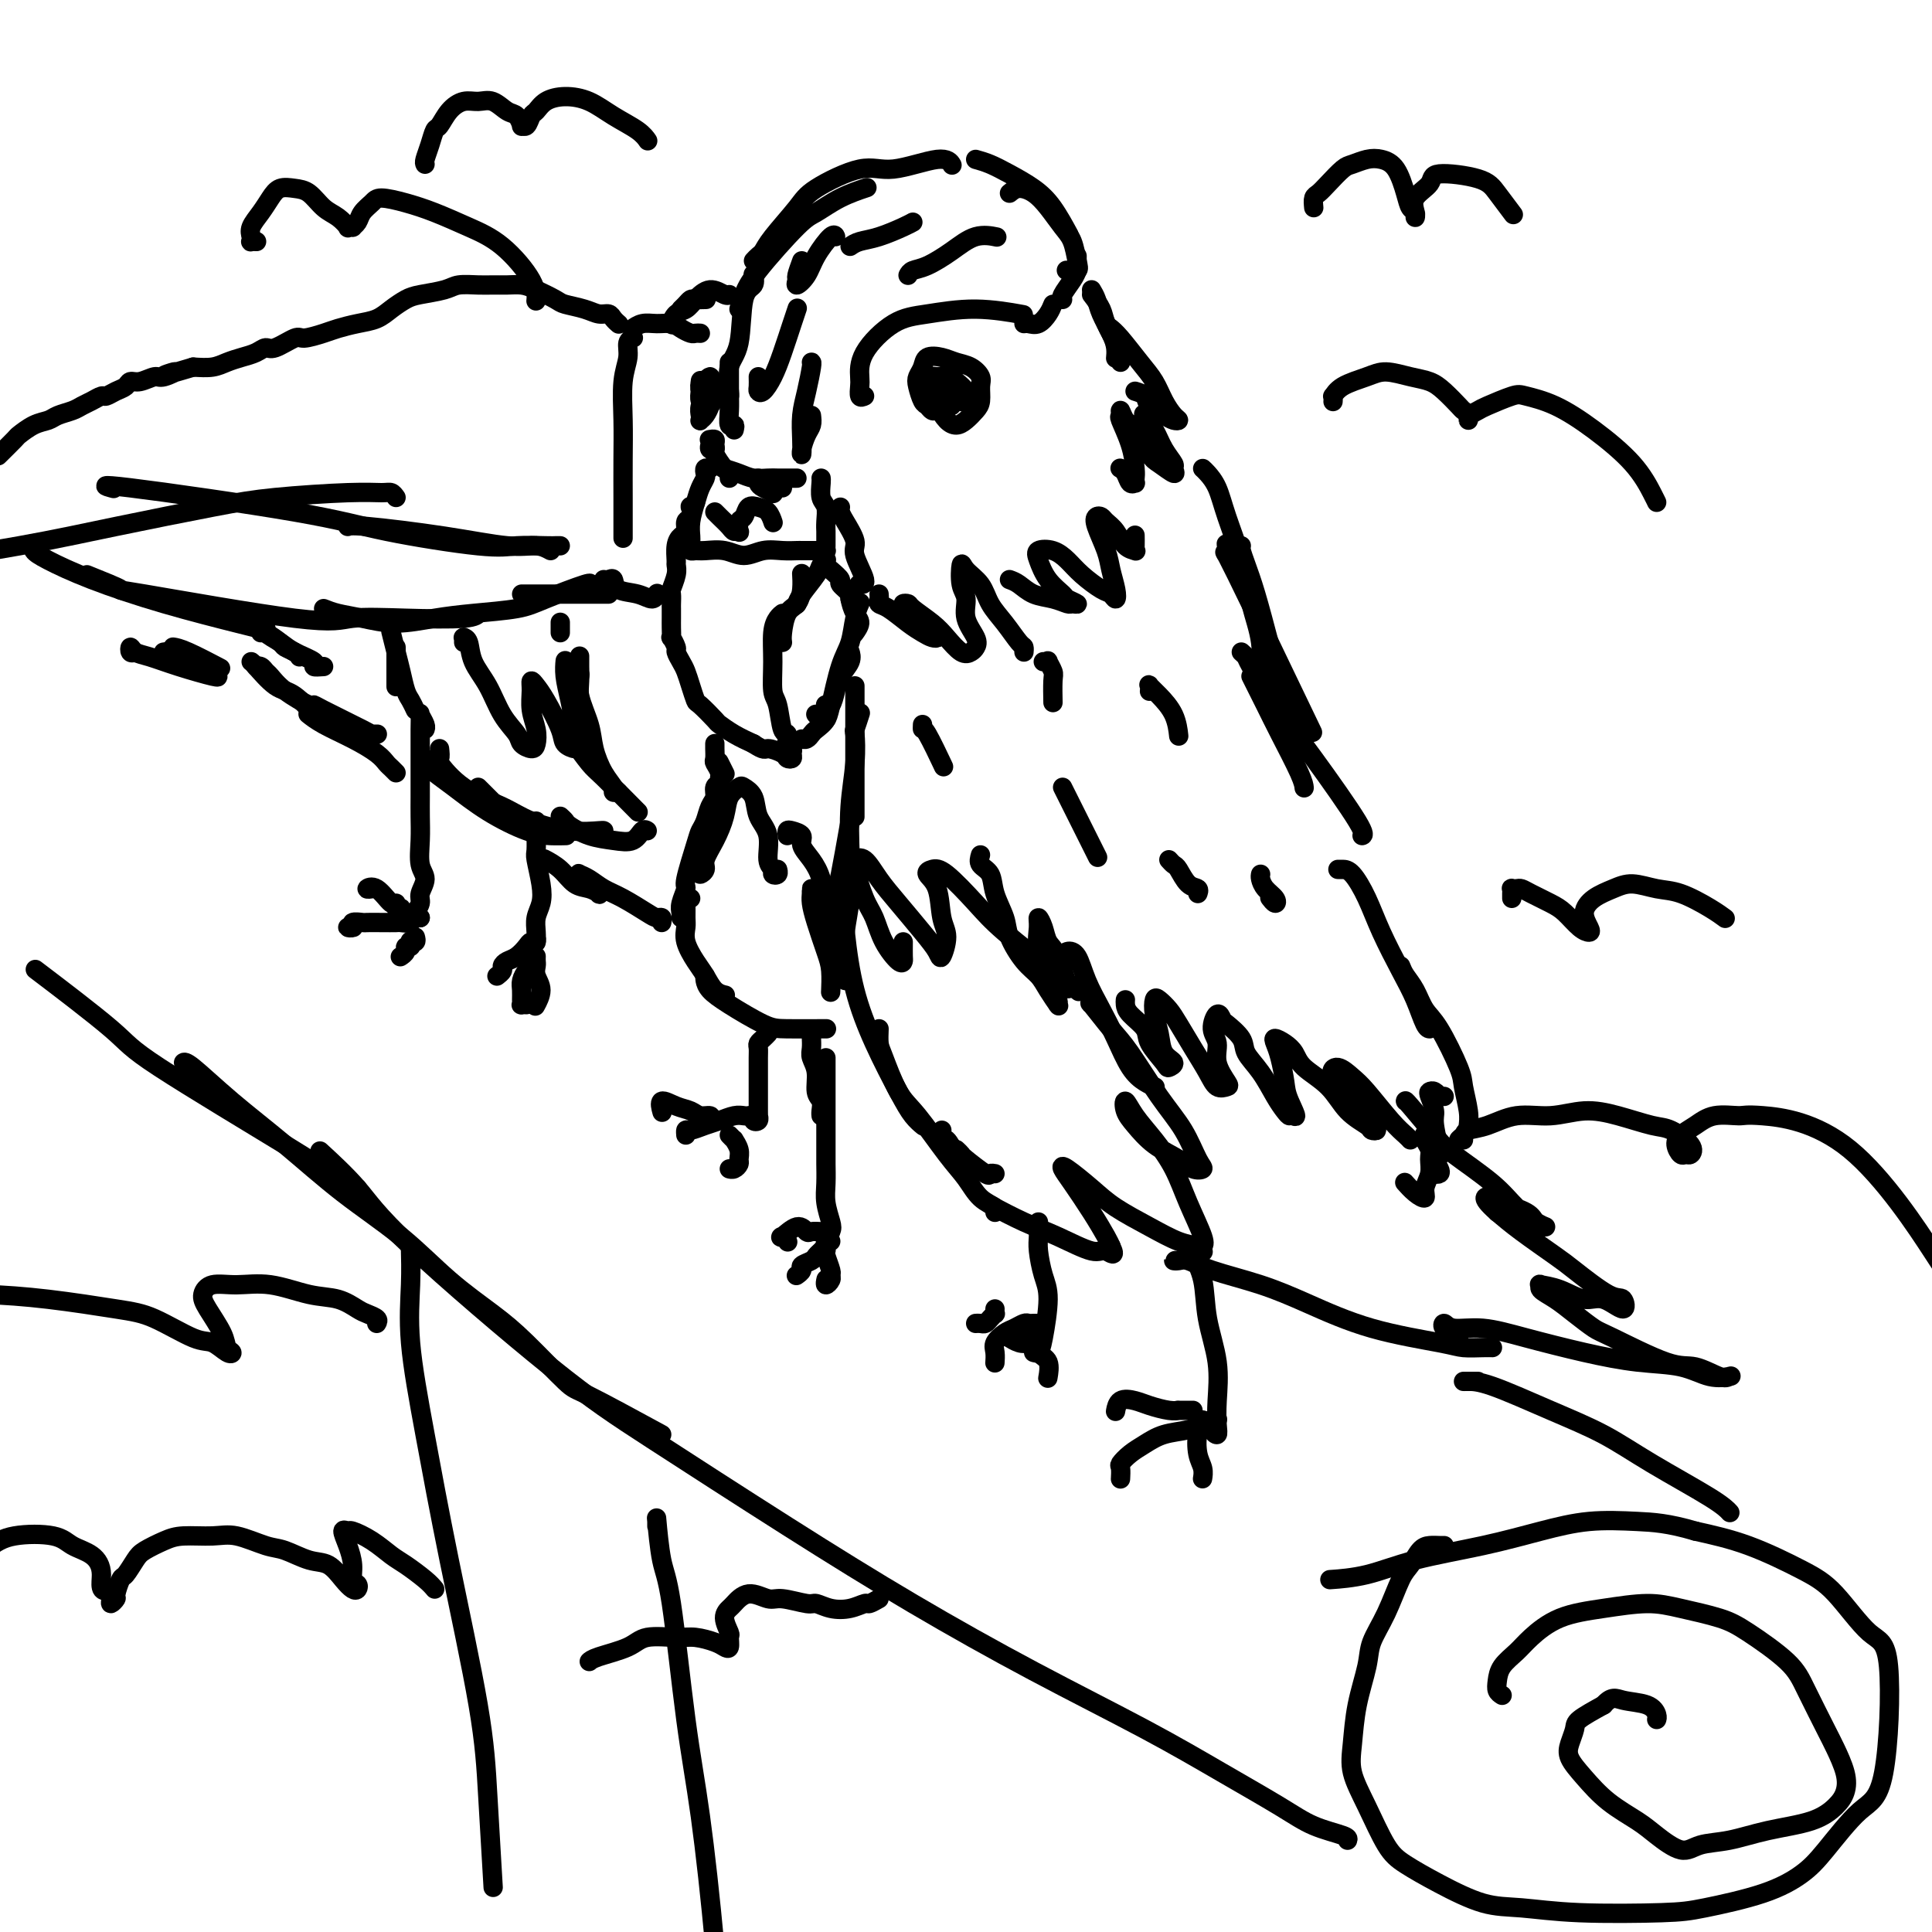 <svg viewBox='0 0 400 400' version='1.1' xmlns='http://www.w3.org/2000/svg' xmlns:xlink='http://www.w3.org/1999/xlink'><g fill='none' stroke='rgb(0,0,0)' stroke-width='4' stroke-linecap='round' stroke-linejoin='round'><path d='M179,82c-0.421,0.194 -0.841,0.389 -1,0c-0.159,-0.389 -0.056,-1.361 0,-2c0.056,-0.639 0.064,-0.947 0,-2c-0.064,-1.053 -0.202,-2.853 1,-5c1.202,-2.147 3.742,-4.642 6,-6c2.258,-1.358 4.234,-1.581 7,-2c2.766,-0.419 6.322,-1.036 10,-1c3.678,0.036 7.480,0.725 9,1c1.520,0.275 0.760,0.138 0,0'/><path d='M197,84c-0.333,-0.115 -0.667,-0.230 -1,0c-0.333,0.230 -0.667,0.807 -1,1c-0.333,0.193 -0.667,0.004 -1,0c-0.333,-0.004 -0.664,0.179 -1,0c-0.336,-0.179 -0.675,-0.719 -1,-1c-0.325,-0.281 -0.636,-0.303 -1,-1c-0.364,-0.697 -0.782,-2.068 -1,-3c-0.218,-0.932 -0.235,-1.423 0,-2c0.235,-0.577 0.724,-1.238 1,-2c0.276,-0.762 0.341,-1.623 1,-2c0.659,-0.377 1.914,-0.268 3,0c1.086,0.268 2.004,0.694 3,1c0.996,0.306 2.068,0.490 3,1c0.932,0.510 1.722,1.344 2,2c0.278,0.656 0.044,1.133 0,2c-0.044,0.867 0.101,2.126 0,3c-0.101,0.874 -0.449,1.365 -1,2c-0.551,0.635 -1.303,1.415 -2,2c-0.697,0.585 -1.337,0.976 -2,1c-0.663,0.024 -1.349,-0.319 -2,-1c-0.651,-0.681 -1.268,-1.700 -2,-3c-0.732,-1.300 -1.578,-2.882 -2,-4c-0.422,-1.118 -0.421,-1.771 0,-2c0.421,-0.229 1.261,-0.034 2,0c0.739,0.034 1.376,-0.092 2,0c0.624,0.092 1.233,0.404 2,1c0.767,0.596 1.692,1.477 2,2c0.308,0.523 0.000,0.686 0,1c-0.000,0.314 0.308,0.777 0,1c-0.308,0.223 -1.231,0.207 -2,0c-0.769,-0.207 -1.385,-0.603 -2,-1'/><path d='M196,82c-1.080,0.042 -1.779,-0.354 -2,-1c-0.221,-0.646 0.037,-1.542 0,-2c-0.037,-0.458 -0.368,-0.477 0,0c0.368,0.477 1.434,1.449 2,2c0.566,0.551 0.633,0.680 1,1c0.367,0.320 1.034,0.832 1,1c-0.034,0.168 -0.768,-0.009 -1,0c-0.232,0.009 0.039,0.202 0,0c-0.039,-0.202 -0.389,-0.800 -1,-1c-0.611,-0.200 -1.483,-0.002 -2,0c-0.517,0.002 -0.678,-0.192 -1,0c-0.322,0.192 -0.806,0.769 -1,1c-0.194,0.231 -0.097,0.115 0,0'/><path d='M168,86c0.083,0.698 0.166,1.395 0,2c-0.166,0.605 -0.581,1.117 -1,2c-0.419,0.883 -0.842,2.135 -1,3c-0.158,0.865 -0.053,1.342 0,1c0.053,-0.342 0.053,-1.503 0,-3c-0.053,-1.497 -0.158,-3.329 0,-5c0.158,-1.671 0.578,-3.180 1,-5c0.422,-1.820 0.844,-3.952 1,-5c0.156,-1.048 0.044,-1.014 0,-1c-0.044,0.014 -0.022,0.007 0,0'/><path d='M157,78c0.017,0.749 0.035,1.497 0,2c-0.035,0.503 -0.122,0.760 0,1c0.122,0.240 0.453,0.463 1,0c0.547,-0.463 1.310,-1.613 2,-3c0.690,-1.387 1.309,-3.011 2,-5c0.691,-1.989 1.455,-4.343 2,-6c0.545,-1.657 0.870,-2.616 1,-3c0.130,-0.384 0.065,-0.192 0,0'/><path d='M166,54c-0.436,1.195 -0.872,2.390 -1,3c-0.128,0.610 0.053,0.636 0,1c-0.053,0.364 -0.340,1.068 0,1c0.340,-0.068 1.307,-0.908 2,-2c0.693,-1.092 1.114,-2.437 2,-4c0.886,-1.563 2.239,-3.344 3,-4c0.761,-0.656 0.932,-0.187 1,0c0.068,0.187 0.034,0.094 0,0'/><path d='M176,51c0.528,-0.362 1.056,-0.724 2,-1c0.944,-0.276 2.305,-0.466 4,-1c1.695,-0.534 3.726,-1.413 5,-2c1.274,-0.587 1.793,-0.882 2,-1c0.207,-0.118 0.104,-0.059 0,0'/><path d='M188,57c0.203,-0.376 0.405,-0.752 1,-1c0.595,-0.248 1.582,-0.368 3,-1c1.418,-0.632 3.267,-1.778 5,-3c1.733,-1.222 3.351,-2.521 5,-3c1.649,-0.479 3.328,-0.137 4,0c0.672,0.137 0.336,0.068 0,0'/><path d='M152,89c0.113,-0.491 0.226,-0.983 0,-1c-0.226,-0.017 -0.793,0.440 -1,0c-0.207,-0.440 -0.056,-1.778 0,-3c0.056,-1.222 0.015,-2.327 0,-4c-0.015,-1.673 -0.004,-3.912 0,-5c0.004,-1.088 0.001,-1.025 0,-1c-0.001,0.025 -0.001,0.013 0,0'/><path d='M151,82c-0.015,-0.016 -0.030,-0.032 0,0c0.030,0.032 0.107,0.112 0,-1c-0.107,-1.112 -0.396,-3.416 0,-5c0.396,-1.584 1.479,-2.449 2,-5c0.521,-2.551 0.480,-6.787 1,-9c0.520,-2.213 1.602,-2.404 2,-3c0.398,-0.596 0.114,-1.599 0,-2c-0.114,-0.401 -0.057,-0.201 0,0'/><path d='M153,64c0.301,-0.956 0.602,-1.912 1,-3c0.398,-1.088 0.892,-2.309 3,-5c2.108,-2.691 5.830,-6.851 8,-9c2.170,-2.149 2.788,-2.287 4,-3c1.212,-0.713 3.019,-2.000 5,-3c1.981,-1.000 4.138,-1.714 5,-2c0.862,-0.286 0.431,-0.143 0,0'/><path d='M156,54c0.334,-0.358 0.667,-0.716 1,-1c0.333,-0.284 0.664,-0.494 1,-1c0.336,-0.506 0.675,-1.306 2,-3c1.325,-1.694 3.636,-4.280 5,-6c1.364,-1.720 1.781,-2.573 4,-4c2.219,-1.427 6.241,-3.429 9,-4c2.759,-0.571 4.255,0.290 7,0c2.745,-0.290 6.739,-1.732 9,-2c2.261,-0.268 2.789,0.638 3,1c0.211,0.362 0.106,0.181 0,0'/><path d='M202,33c0.941,0.265 1.881,0.531 3,1c1.119,0.469 2.416,1.142 4,2c1.584,0.858 3.456,1.900 5,3c1.544,1.100 2.762,2.258 4,4c1.238,1.742 2.497,4.069 3,5c0.503,0.931 0.252,0.465 0,0'/><path d='M209,40c0.576,-0.473 1.152,-0.946 2,-1c0.848,-0.054 1.968,0.310 3,1c1.032,0.690 1.977,1.705 3,3c1.023,1.295 2.123,2.869 3,4c0.877,1.131 1.531,1.820 2,3c0.469,1.180 0.755,2.852 1,4c0.245,1.148 0.451,1.770 0,2c-0.451,0.230 -1.557,0.066 -2,0c-0.443,-0.066 -0.221,-0.033 0,0'/><path d='M223,53c-0.014,0.771 -0.028,1.541 0,2c0.028,0.459 0.099,0.606 0,1c-0.099,0.394 -0.367,1.033 -1,2c-0.633,0.967 -1.632,2.260 -2,3c-0.368,0.740 -0.105,0.926 0,1c0.105,0.074 0.053,0.037 0,0'/><path d='M218,63c-0.249,0.619 -0.498,1.238 -1,2c-0.502,0.762 -1.258,1.668 -2,2c-0.742,0.332 -1.469,0.089 -2,0c-0.531,-0.089 -0.866,-0.026 -1,0c-0.134,0.026 -0.067,0.013 0,0'/><path d='M226,61c0.785,1.027 1.569,2.055 2,3c0.431,0.945 0.508,1.809 1,3c0.492,1.191 1.400,2.711 2,4c0.600,1.289 0.892,2.347 1,3c0.108,0.653 0.031,0.901 0,1c-0.031,0.099 -0.015,0.050 0,0'/><path d='M226,60c0.362,0.607 0.724,1.214 1,2c0.276,0.786 0.466,1.752 1,3c0.534,1.248 1.411,2.778 2,4c0.589,1.222 0.889,2.137 1,3c0.111,0.863 0.032,1.675 0,2c-0.032,0.325 -0.016,0.162 0,0'/><path d='M162,101c-0.295,-0.107 -0.591,-0.213 -1,0c-0.409,0.213 -0.933,0.747 -1,1c-0.067,0.253 0.322,0.225 0,0c-0.322,-0.225 -1.354,-0.648 -2,-1c-0.646,-0.352 -0.905,-0.633 -1,-1c-0.095,-0.367 -0.027,-0.819 0,-1c0.027,-0.181 0.014,-0.090 0,0'/><path d='M165,99c-0.359,0.000 -0.718,0.001 -1,0c-0.282,-0.001 -0.486,-0.003 -1,0c-0.514,0.003 -1.336,0.011 -2,0c-0.664,-0.011 -1.170,-0.042 -2,0c-0.830,0.042 -1.985,0.155 -3,0c-1.015,-0.155 -1.889,-0.580 -3,-1c-1.111,-0.420 -2.460,-0.834 -3,-1c-0.540,-0.166 -0.270,-0.083 0,0'/><path d='M151,99c0.053,-0.392 0.105,-0.785 0,-1c-0.105,-0.215 -0.368,-0.254 -1,-1c-0.632,-0.746 -1.632,-2.201 -2,-3c-0.368,-0.799 -0.105,-0.943 0,-1c0.105,-0.057 0.053,-0.029 0,0'/><path d='M147,97c-0.416,-0.095 -0.832,-0.189 -1,0c-0.168,0.189 -0.087,0.662 0,1c0.087,0.338 0.181,0.542 0,1c-0.181,0.458 -0.637,1.169 -1,2c-0.363,0.831 -0.633,1.782 -1,3c-0.367,1.218 -0.830,2.705 -1,4c-0.170,1.295 -0.045,2.400 0,3c0.045,0.600 0.012,0.697 0,1c-0.012,0.303 -0.003,0.813 0,1c0.003,0.187 0.001,0.050 0,0c-0.001,-0.050 -0.000,-0.014 0,0c0.000,0.014 0.000,0.007 0,0'/><path d='M143,113c-0.078,0.425 -0.156,0.851 0,1c0.156,0.149 0.547,0.022 1,0c0.453,-0.022 0.967,0.061 2,0c1.033,-0.061 2.585,-0.265 4,0c1.415,0.265 2.693,0.999 4,1c1.307,0.001 2.644,-0.732 4,-1c1.356,-0.268 2.730,-0.072 4,0c1.270,0.072 2.434,0.019 3,0c0.566,-0.019 0.534,-0.005 1,0c0.466,0.005 1.431,0.002 2,0c0.569,-0.002 0.741,-0.002 1,0c0.259,0.002 0.605,0.008 1,0c0.395,-0.008 0.838,-0.029 1,0c0.162,0.029 0.043,0.108 0,0c-0.043,-0.108 -0.011,-0.403 0,-1c0.011,-0.597 -0.001,-1.496 0,-2c0.001,-0.504 0.014,-0.615 0,-1c-0.014,-0.385 -0.056,-1.045 0,-2c0.056,-0.955 0.211,-2.203 0,-3c-0.211,-0.797 -0.789,-1.141 -1,-2c-0.211,-0.859 -0.057,-2.231 0,-3c0.057,-0.769 0.016,-0.934 0,-1c-0.016,-0.066 -0.008,-0.033 0,0'/><path d='M144,104c-0.414,0.479 -0.828,0.958 -1,1c-0.172,0.042 -0.101,-0.354 0,0c0.101,0.354 0.234,1.459 0,2c-0.234,0.541 -0.833,0.520 -1,1c-0.167,0.480 0.099,1.462 0,2c-0.099,0.538 -0.561,0.632 -1,1c-0.439,0.368 -0.853,1.009 -1,2c-0.147,0.991 -0.025,2.330 0,3c0.025,0.670 -0.046,0.670 0,1c0.046,0.330 0.208,0.991 0,2c-0.208,1.009 -0.788,2.368 -1,3c-0.212,0.632 -0.057,0.539 0,1c0.057,0.461 0.016,1.476 0,2c-0.016,0.524 -0.005,0.555 0,1c0.005,0.445 0.005,1.303 0,2c-0.005,0.697 -0.016,1.232 0,2c0.016,0.768 0.060,1.767 0,2c-0.060,0.233 -0.223,-0.300 0,0c0.223,0.300 0.833,1.434 1,2c0.167,0.566 -0.109,0.565 0,1c0.109,0.435 0.605,1.305 1,2c0.395,0.695 0.691,1.216 1,2c0.309,0.784 0.631,1.830 1,3c0.369,1.170 0.787,2.463 1,3c0.213,0.537 0.223,0.318 1,1c0.777,0.682 2.322,2.265 3,3c0.678,0.735 0.490,0.621 1,1c0.510,0.379 1.717,1.251 3,2c1.283,0.749 2.641,1.374 4,2'/><path d='M156,154c2.366,1.573 2.280,1.007 3,1c0.720,-0.007 2.247,0.545 3,1c0.753,0.455 0.734,0.814 1,1c0.266,0.186 0.818,0.200 1,0c0.182,-0.200 -0.007,-0.613 0,-1c0.007,-0.387 0.209,-0.748 0,-1c-0.209,-0.252 -0.830,-0.396 -1,-1c-0.170,-0.604 0.112,-1.668 0,-2c-0.112,-0.332 -0.619,0.067 -1,-1c-0.381,-1.067 -0.635,-3.599 -1,-5c-0.365,-1.401 -0.840,-1.672 -1,-3c-0.160,-1.328 -0.004,-3.715 0,-6c0.004,-2.285 -0.143,-4.468 0,-6c0.143,-1.532 0.577,-2.412 1,-3c0.423,-0.588 0.835,-0.882 1,-1c0.165,-0.118 0.082,-0.059 0,0'/><path d='M162,133c-0.061,-0.435 -0.121,-0.870 0,-2c0.121,-1.130 0.425,-2.954 1,-4c0.575,-1.046 1.422,-1.313 2,-2c0.578,-0.687 0.887,-1.792 1,-3c0.113,-1.208 0.030,-2.517 0,-3c-0.030,-0.483 -0.009,-0.138 0,0c0.009,0.138 0.004,0.069 0,0'/><path d='M165,125c-0.028,0.119 -0.056,0.238 0,0c0.056,-0.238 0.197,-0.835 1,-2c0.803,-1.165 2.267,-2.900 3,-4c0.733,-1.100 0.736,-1.565 1,-2c0.264,-0.435 0.790,-0.838 1,-1c0.210,-0.162 0.105,-0.081 0,0'/><path d='M148,106c0.218,0.228 0.437,0.455 1,1c0.563,0.545 1.471,1.407 2,2c0.529,0.593 0.681,0.917 1,1c0.319,0.083 0.806,-0.076 1,0c0.194,0.076 0.096,0.388 0,0c-0.096,-0.388 -0.191,-1.475 0,-2c0.191,-0.525 0.668,-0.487 1,-1c0.332,-0.513 0.520,-1.577 1,-2c0.480,-0.423 1.252,-0.206 2,0c0.748,0.206 1.471,0.402 2,1c0.529,0.598 0.866,1.600 1,2c0.134,0.400 0.067,0.200 0,0'/><path d='M171,146c0.023,0.019 0.046,0.039 0,0c-0.046,-0.039 -0.163,-0.135 0,0c0.163,0.135 0.604,0.502 1,0c0.396,-0.502 0.747,-1.872 1,-3c0.253,-1.128 0.408,-2.014 1,-3c0.592,-0.986 1.621,-2.073 2,-3c0.379,-0.927 0.108,-1.693 0,-2c-0.108,-0.307 -0.054,-0.153 0,0'/><path d='M169,148c-0.088,-0.104 -0.175,-0.208 0,0c0.175,0.208 0.614,0.728 1,1c0.386,0.272 0.719,0.295 1,0c0.281,-0.295 0.510,-0.910 1,-3c0.490,-2.090 1.242,-5.657 2,-8c0.758,-2.343 1.523,-3.463 2,-5c0.477,-1.537 0.667,-3.491 1,-5c0.333,-1.509 0.809,-2.574 1,-3c0.191,-0.426 0.095,-0.213 0,0'/><path d='M174,105c-0.048,0.303 -0.095,0.607 0,1c0.095,0.393 0.333,0.876 1,2c0.667,1.124 1.761,2.890 2,4c0.239,1.110 -0.379,1.566 0,3c0.379,1.434 1.756,3.848 2,5c0.244,1.152 -0.645,1.044 -1,1c-0.355,-0.044 -0.178,-0.022 0,0'/><path d='M172,118c0.906,0.785 1.812,1.569 2,2c0.188,0.431 -0.342,0.508 0,1c0.342,0.492 1.556,1.400 2,2c0.444,0.600 0.120,0.892 0,1c-0.120,0.108 -0.034,0.031 0,0c0.034,-0.031 0.017,-0.015 0,0'/><path d='M176,122c-0.075,0.550 -0.150,1.100 0,2c0.150,0.900 0.525,2.148 1,3c0.475,0.852 1.051,1.306 1,2c-0.051,0.694 -0.729,1.627 -1,2c-0.271,0.373 -0.136,0.187 0,0'/><path d='M171,146c-0.054,0.251 -0.108,0.502 0,1c0.108,0.498 0.379,1.244 0,2c-0.379,0.756 -1.408,1.523 -2,2c-0.592,0.477 -0.746,0.664 -1,1c-0.254,0.336 -0.607,0.821 -1,1c-0.393,0.179 -0.827,0.051 -1,0c-0.173,-0.051 -0.087,-0.026 0,0'/><path d='M147,82c-0.022,0.362 -0.045,0.725 0,1c0.045,0.275 0.156,0.464 0,1c-0.156,0.536 -0.579,1.421 -1,2c-0.421,0.579 -0.841,0.853 -1,1c-0.159,0.147 -0.058,0.166 0,0c0.058,-0.166 0.072,-0.518 0,-1c-0.072,-0.482 -0.231,-1.094 0,-2c0.231,-0.906 0.850,-2.106 1,-3c0.150,-0.894 -0.169,-1.481 0,-2c0.169,-0.519 0.827,-0.969 1,-1c0.173,-0.031 -0.140,0.356 0,1c0.140,0.644 0.732,1.546 1,2c0.268,0.454 0.212,0.459 0,1c-0.212,0.541 -0.579,1.616 -1,2c-0.421,0.384 -0.897,0.075 -1,0c-0.103,-0.075 0.168,0.084 0,0c-0.168,-0.084 -0.773,-0.412 -1,-1c-0.227,-0.588 -0.075,-1.438 0,-2c0.075,-0.562 0.073,-0.837 0,-1c-0.073,-0.163 -0.217,-0.216 0,0c0.217,0.216 0.795,0.699 1,1c0.205,0.301 0.037,0.420 0,1c-0.037,0.580 0.056,1.621 0,2c-0.056,0.379 -0.263,0.094 0,0c0.263,-0.094 0.995,0.001 1,0c0.005,-0.001 -0.717,-0.099 -1,0c-0.283,0.099 -0.128,0.394 0,0c0.128,-0.394 0.231,-1.479 0,-2c-0.231,-0.521 -0.794,-0.480 -1,-1c-0.206,-0.520 -0.056,-1.602 0,-2c0.056,-0.398 0.016,-0.114 0,0c-0.016,0.114 -0.008,0.057 0,0'/><path d='M147,91c-0.115,0.023 -0.231,0.045 0,0c0.231,-0.045 0.808,-0.159 1,0c0.192,0.159 -0.001,0.589 0,1c0.001,0.411 0.196,0.804 0,1c-0.196,0.196 -0.785,0.197 -1,0c-0.215,-0.197 -0.058,-0.591 0,-1c0.058,-0.409 0.017,-0.831 0,-1c-0.017,-0.169 -0.008,-0.084 0,0'/><path d='M182,123c0.034,0.319 0.067,0.638 0,1c-0.067,0.362 -0.236,0.766 0,1c0.236,0.234 0.877,0.298 2,1c1.123,0.702 2.729,2.043 4,3c1.271,0.957 2.209,1.532 3,2c0.791,0.468 1.436,0.831 2,1c0.564,0.169 1.049,0.144 1,0c-0.049,-0.144 -0.631,-0.406 -1,-1c-0.369,-0.594 -0.526,-1.518 -1,-2c-0.474,-0.482 -1.265,-0.520 -2,-1c-0.735,-0.480 -1.414,-1.402 -2,-2c-0.586,-0.598 -1.080,-0.874 -1,-1c0.080,-0.126 0.735,-0.103 1,0c0.265,0.103 0.141,0.287 1,1c0.859,0.713 2.703,1.954 4,3c1.297,1.046 2.048,1.898 3,3c0.952,1.102 2.104,2.456 3,3c0.896,0.544 1.537,0.280 2,0c0.463,-0.280 0.747,-0.576 1,-1c0.253,-0.424 0.474,-0.977 0,-2c-0.474,-1.023 -1.643,-2.518 -2,-4c-0.357,-1.482 0.096,-2.953 0,-4c-0.096,-1.047 -0.742,-1.670 -1,-3c-0.258,-1.330 -0.127,-3.368 0,-4c0.127,-0.632 0.251,0.143 1,1c0.749,0.857 2.124,1.798 3,3c0.876,1.202 1.254,2.666 2,4c0.746,1.334 1.860,2.540 3,4c1.140,1.460 2.306,3.175 3,4c0.694,0.825 0.918,0.761 1,1c0.082,0.239 0.024,0.783 0,1c-0.024,0.217 -0.012,0.109 0,0'/><path d='M209,120c0.604,0.218 1.208,0.436 2,1c0.792,0.564 1.773,1.472 3,2c1.227,0.528 2.700,0.674 4,1c1.300,0.326 2.428,0.832 3,1c0.572,0.168 0.589,-0.001 1,0c0.411,0.001 1.217,0.173 1,0c-0.217,-0.173 -1.458,-0.691 -2,-1c-0.542,-0.309 -0.385,-0.410 -1,-1c-0.615,-0.590 -2.002,-1.669 -3,-3c-0.998,-1.331 -1.608,-2.912 -2,-4c-0.392,-1.088 -0.565,-1.682 0,-2c0.565,-0.318 1.867,-0.360 3,0c1.133,0.360 2.097,1.121 3,2c0.903,0.879 1.745,1.878 3,3c1.255,1.122 2.921,2.369 4,3c1.079,0.631 1.569,0.646 2,1c0.431,0.354 0.802,1.049 1,1c0.198,-0.049 0.224,-0.840 0,-2c-0.224,-1.160 -0.698,-2.690 -1,-4c-0.302,-1.310 -0.433,-2.401 -1,-4c-0.567,-1.599 -1.572,-3.706 -2,-5c-0.428,-1.294 -0.281,-1.776 0,-2c0.281,-0.224 0.696,-0.190 1,0c0.304,0.190 0.498,0.535 1,1c0.502,0.465 1.311,1.051 2,2c0.689,0.949 1.256,2.261 2,3c0.744,0.739 1.663,0.905 2,1c0.337,0.095 0.090,0.118 0,0c-0.090,-0.118 -0.024,-0.378 0,-1c0.024,-0.622 0.007,-1.606 0,-2c-0.007,-0.394 -0.003,-0.197 0,0'/><path d='M232,97c-0.091,-0.052 -0.182,-0.104 0,0c0.182,0.104 0.637,0.365 1,1c0.363,0.635 0.634,1.645 1,2c0.366,0.355 0.828,0.057 1,0c0.172,-0.057 0.052,0.128 0,0c-0.052,-0.128 -0.038,-0.569 0,-1c0.038,-0.431 0.101,-0.853 0,-2c-0.101,-1.147 -0.364,-3.018 -1,-5c-0.636,-1.982 -1.644,-4.073 -2,-5c-0.356,-0.927 -0.061,-0.690 0,-1c0.061,-0.310 -0.112,-1.167 0,-1c0.112,0.167 0.511,1.360 1,2c0.489,0.640 1.069,0.729 2,2c0.931,1.271 2.213,3.726 3,5c0.787,1.274 1.081,1.367 2,2c0.919,0.633 2.465,1.808 3,2c0.535,0.192 0.059,-0.597 0,-1c-0.059,-0.403 0.299,-0.420 0,-1c-0.299,-0.580 -1.255,-1.722 -2,-3c-0.745,-1.278 -1.277,-2.690 -2,-4c-0.723,-1.310 -1.635,-2.517 -2,-3c-0.365,-0.483 -0.182,-0.241 0,0'/><path d='M235,81c0.809,0.249 1.619,0.498 2,1c0.381,0.502 0.335,1.257 1,2c0.665,0.743 2.043,1.473 3,2c0.957,0.527 1.495,0.851 2,1c0.505,0.149 0.979,0.124 1,0c0.021,-0.124 -0.410,-0.348 -1,-1c-0.590,-0.652 -1.339,-1.734 -2,-3c-0.661,-1.266 -1.235,-2.718 -2,-4c-0.765,-1.282 -1.720,-2.395 -3,-4c-1.280,-1.605 -2.883,-3.701 -4,-5c-1.117,-1.299 -1.748,-1.800 -2,-2c-0.252,-0.200 -0.126,-0.100 0,0'/><path d='M238,143c-0.010,0.103 -0.021,0.207 0,0c0.021,-0.207 0.072,-0.724 0,-1c-0.072,-0.276 -0.268,-0.312 0,0c0.268,0.312 1.000,0.970 2,2c1.000,1.030 2.269,2.431 3,4c0.731,1.569 0.923,3.305 1,4c0.077,0.695 0.038,0.347 0,0'/><path d='M259,140c1.041,2.075 2.083,4.150 3,6c0.917,1.850 1.710,3.476 3,6c1.290,2.524 3.078,5.944 4,8c0.922,2.056 0.979,2.746 1,3c0.021,0.254 0.006,0.073 0,0c-0.006,-0.073 -0.003,-0.036 0,0'/><path d='M257,135c0.415,0.376 0.830,0.752 1,1c0.170,0.248 0.094,0.368 1,2c0.906,1.632 2.792,4.777 5,8c2.208,3.223 4.736,6.524 8,11c3.264,4.476 7.263,10.128 9,13c1.737,2.872 1.210,2.963 1,3c-0.210,0.037 -0.105,0.018 0,0'/><path d='M277,180c0.270,-0.004 0.540,-0.008 1,0c0.460,0.008 1.110,0.026 2,1c0.890,0.974 2.021,2.902 3,5c0.979,2.098 1.807,4.366 3,7c1.193,2.634 2.751,5.634 4,8c1.249,2.366 2.191,4.098 3,6c0.809,1.902 1.487,3.974 2,5c0.513,1.026 0.861,1.008 1,1c0.139,-0.008 0.070,-0.004 0,0'/><path d='M290,200c0.241,0.610 0.481,1.220 1,2c0.519,0.780 1.315,1.729 2,3c0.685,1.271 1.259,2.864 2,4c0.741,1.136 1.649,1.813 3,4c1.351,2.187 3.147,5.882 4,8c0.853,2.118 0.765,2.659 1,4c0.235,1.341 0.795,3.483 1,5c0.205,1.517 0.055,2.408 0,3c-0.055,0.592 -0.016,0.883 0,1c0.016,0.117 0.008,0.058 0,0'/><path d='M299,227c-0.446,-0.030 -0.891,-0.059 -1,0c-0.109,0.059 0.119,0.208 0,0c-0.119,-0.208 -0.583,-0.772 -1,-1c-0.417,-0.228 -0.786,-0.120 -1,0c-0.214,0.120 -0.271,0.251 0,1c0.271,0.749 0.872,2.116 1,3c0.128,0.884 -0.215,1.284 0,3c0.215,1.716 0.989,4.748 1,6c0.011,1.252 -0.742,0.725 -1,1c-0.258,0.275 -0.019,1.351 0,2c0.019,0.649 -0.180,0.872 0,1c0.180,0.128 0.738,0.160 1,0c0.262,-0.160 0.228,-0.513 0,-1c-0.228,-0.487 -0.651,-1.109 -1,-2c-0.349,-0.891 -0.626,-2.050 -1,-3c-0.374,-0.950 -0.847,-1.689 -1,-2c-0.153,-0.311 0.013,-0.194 0,0c-0.013,0.194 -0.204,0.464 0,1c0.204,0.536 0.802,1.339 1,2c0.198,0.661 -0.005,1.180 0,2c0.005,0.820 0.218,1.939 0,3c-0.218,1.061 -0.868,2.063 -1,3c-0.132,0.937 0.253,1.808 0,2c-0.253,0.192 -1.145,-0.294 -2,-1c-0.855,-0.706 -1.673,-1.630 -2,-2c-0.327,-0.370 -0.164,-0.185 0,0'/><path d='M203,177c-0.212,0.706 -0.423,1.411 0,2c0.423,0.589 1.481,1.060 2,2c0.519,0.940 0.499,2.348 1,4c0.501,1.652 1.523,3.547 2,5c0.477,1.453 0.408,2.464 1,4c0.592,1.536 1.843,3.599 3,5c1.157,1.401 2.219,2.141 3,3c0.781,0.859 1.282,1.838 2,3c0.718,1.162 1.653,2.509 2,3c0.347,0.491 0.105,0.127 0,0c-0.105,-0.127 -0.074,-0.018 0,0c0.074,0.018 0.192,-0.057 0,-1c-0.192,-0.943 -0.693,-2.755 -1,-4c-0.307,-1.245 -0.419,-1.922 -1,-3c-0.581,-1.078 -1.632,-2.556 -2,-4c-0.368,-1.444 -0.055,-2.855 0,-4c0.055,-1.145 -0.150,-2.026 0,-2c0.150,0.026 0.653,0.957 1,2c0.347,1.043 0.536,2.197 1,3c0.464,0.803 1.202,1.255 2,3c0.798,1.745 1.657,4.784 2,6c0.343,1.216 0.172,0.608 0,0'/><path d='M221,204c-0.423,-0.220 -0.846,-0.440 -1,-1c-0.154,-0.560 -0.039,-1.460 0,-2c0.039,-0.540 0.003,-0.719 0,-1c-0.003,-0.281 0.029,-0.664 0,-1c-0.029,-0.336 -0.118,-0.626 0,-1c0.118,-0.374 0.443,-0.833 1,-1c0.557,-0.167 1.345,-0.043 2,1c0.655,1.043 1.176,3.004 2,5c0.824,1.996 1.951,4.027 3,6c1.049,1.973 2.019,3.888 3,6c0.981,2.112 1.974,4.422 3,6c1.026,1.578 2.084,2.425 3,3c0.916,0.575 1.690,0.879 2,1c0.310,0.121 0.155,0.061 0,0'/><path d='M233,207c-0.024,0.271 -0.048,0.542 0,1c0.048,0.458 0.169,1.104 1,2c0.831,0.896 2.372,2.041 3,3c0.628,0.959 0.344,1.731 1,3c0.656,1.269 2.254,3.036 3,4c0.746,0.964 0.641,1.126 1,1c0.359,-0.126 1.181,-0.538 1,-1c-0.181,-0.462 -1.367,-0.973 -2,-2c-0.633,-1.027 -0.713,-2.571 -1,-4c-0.287,-1.429 -0.779,-2.743 -1,-4c-0.221,-1.257 -0.170,-2.455 0,-3c0.170,-0.545 0.458,-0.435 1,0c0.542,0.435 1.338,1.196 2,2c0.662,0.804 1.189,1.652 2,3c0.811,1.348 1.904,3.198 3,5c1.096,1.802 2.195,3.557 3,5c0.805,1.443 1.317,2.574 2,3c0.683,0.426 1.537,0.148 2,0c0.463,-0.148 0.533,-0.167 0,-1c-0.533,-0.833 -1.670,-2.479 -2,-4c-0.330,-1.521 0.147,-2.918 0,-4c-0.147,-1.082 -0.918,-1.850 -1,-3c-0.082,-1.150 0.526,-2.682 1,-3c0.474,-0.318 0.815,0.577 1,1c0.185,0.423 0.213,0.374 1,1c0.787,0.626 2.333,1.925 3,3c0.667,1.075 0.456,1.925 1,3c0.544,1.075 1.845,2.377 3,4c1.155,1.623 2.165,3.569 3,5c0.835,1.431 1.494,2.347 2,3c0.506,0.653 0.859,1.044 1,1c0.141,-0.044 0.071,-0.522 0,-1'/><path d='M267,230c2.369,2.814 0.791,-0.150 0,-2c-0.791,-1.850 -0.795,-2.584 -1,-4c-0.205,-1.416 -0.612,-3.512 -1,-5c-0.388,-1.488 -0.756,-2.366 -1,-3c-0.244,-0.634 -0.365,-1.024 0,-1c0.365,0.024 1.216,0.464 2,1c0.784,0.536 1.503,1.170 2,2c0.497,0.830 0.773,1.858 2,3c1.227,1.142 3.405,2.398 5,4c1.595,1.602 2.606,3.551 4,5c1.394,1.449 3.170,2.397 4,3c0.830,0.603 0.713,0.862 1,1c0.287,0.138 0.979,0.154 1,0c0.021,-0.154 -0.631,-0.477 -1,-1c-0.369,-0.523 -0.457,-1.244 -1,-2c-0.543,-0.756 -1.540,-1.545 -3,-3c-1.460,-1.455 -3.384,-3.575 -4,-5c-0.616,-1.425 0.076,-2.155 1,-2c0.924,0.155 2.080,1.194 3,2c0.920,0.806 1.606,1.379 3,3c1.394,1.621 3.497,4.290 5,6c1.503,1.710 2.405,2.460 3,3c0.595,0.540 0.884,0.868 1,1c0.116,0.132 0.058,0.066 0,0'/><path d='M249,97c0.236,0.208 0.471,0.415 1,1c0.529,0.585 1.351,1.546 2,3c0.649,1.454 1.127,3.401 2,6c0.873,2.599 2.143,5.849 3,9c0.857,3.151 1.301,6.204 2,9c0.699,2.796 1.651,5.337 2,8c0.349,2.663 0.094,5.448 0,7c-0.094,1.552 -0.027,1.872 0,2c0.027,0.128 0.013,0.064 0,0'/><path d='M257,113c-0.070,0.201 -0.141,0.401 0,1c0.141,0.599 0.493,1.596 1,3c0.507,1.404 1.169,3.213 2,6c0.831,2.787 1.831,6.551 3,11c1.169,4.449 2.507,9.582 3,12c0.493,2.418 0.141,2.119 0,2c-0.141,-0.119 -0.070,-0.060 0,0'/><path d='M177,142c0.000,0.268 0.000,0.536 0,1c0.000,0.464 0.000,1.123 0,2c0.000,0.877 0.000,1.971 0,3c0.000,1.029 0.000,1.992 0,4c0.000,2.008 -0.000,5.060 0,7c0.000,1.940 0.000,2.769 0,4c-0.000,1.231 0.000,2.866 0,4c0.000,1.134 0.000,1.767 0,2c0.000,0.233 -0.000,0.067 0,0c0.000,-0.067 0.000,-0.033 0,0'/><path d='M178,148c0.111,-0.343 0.222,-0.686 0,0c-0.222,0.686 -0.778,2.403 -1,3c-0.222,0.597 -0.111,0.076 0,1c0.111,0.924 0.222,3.295 0,6c-0.222,2.705 -0.777,5.746 -1,9c-0.223,3.254 -0.112,6.720 0,10c0.112,3.280 0.226,6.372 0,9c-0.226,2.628 -0.793,4.792 -1,7c-0.207,2.208 -0.056,4.462 0,6c0.056,1.538 0.015,2.361 0,3c-0.015,0.639 -0.004,1.095 0,1c0.004,-0.095 0.001,-0.741 0,-1c-0.001,-0.259 -0.001,-0.129 0,0'/><path d='M176,170c-0.825,4.647 -1.650,9.295 -2,11c-0.350,1.705 -0.225,0.469 0,2c0.225,1.531 0.549,5.831 1,10c0.451,4.169 1.028,8.207 2,12c0.972,3.793 2.338,7.342 4,11c1.662,3.658 3.621,7.424 5,10c1.379,2.576 2.179,3.963 3,5c0.821,1.037 1.663,1.725 2,2c0.337,0.275 0.168,0.138 0,0'/><path d='M182,213c-0.044,1.115 -0.087,2.230 0,3c0.087,0.770 0.306,1.195 1,3c0.694,1.805 1.865,4.991 3,7c1.135,2.009 2.235,2.842 4,5c1.765,2.158 4.196,5.640 6,8c1.804,2.360 2.981,3.599 4,5c1.019,1.401 1.881,2.963 3,4c1.119,1.037 2.493,1.548 3,2c0.507,0.452 0.145,0.843 0,1c-0.145,0.157 -0.072,0.078 0,0'/><path d='M195,234c-0.067,0.922 -0.133,1.843 0,2c0.133,0.157 0.467,-0.452 1,0c0.533,0.452 1.267,1.964 2,3c0.733,1.036 1.464,1.597 2,2c0.536,0.403 0.875,0.647 1,1c0.125,0.353 0.036,0.815 0,1c-0.036,0.185 -0.018,0.092 0,0'/><path d='M198,238c0.425,0.400 0.850,0.801 1,1c0.150,0.199 0.026,0.197 1,1c0.974,0.803 3.044,2.411 4,3c0.956,0.589 0.796,0.159 1,0c0.204,-0.159 0.773,-0.045 1,0c0.227,0.045 0.114,0.023 0,0'/><path d='M226,208c-0.027,-0.570 -0.053,-1.140 0,-1c0.053,0.140 0.186,0.990 0,1c-0.186,0.010 -0.693,-0.821 0,0c0.693,0.821 2.584,3.295 4,5c1.416,1.705 2.357,2.642 4,5c1.643,2.358 3.990,6.136 6,9c2.010,2.864 3.684,4.815 5,7c1.316,2.185 2.274,4.606 3,6c0.726,1.394 1.218,1.762 1,2c-0.218,0.238 -1.148,0.346 -2,0c-0.852,-0.346 -1.627,-1.146 -3,-2c-1.373,-0.854 -3.344,-1.762 -5,-3c-1.656,-1.238 -2.996,-2.804 -4,-4c-1.004,-1.196 -1.671,-2.020 -2,-3c-0.329,-0.980 -0.318,-2.117 0,-2c0.318,0.117 0.944,1.488 2,3c1.056,1.512 2.542,3.165 4,5c1.458,1.835 2.887,3.851 4,6c1.113,2.149 1.909,4.431 3,7c1.091,2.569 2.476,5.427 3,7c0.524,1.573 0.188,1.863 0,2c-0.188,0.137 -0.229,0.120 -1,0c-0.771,-0.120 -2.273,-0.344 -4,-1c-1.727,-0.656 -3.679,-1.743 -6,-3c-2.321,-1.257 -5.010,-2.684 -7,-4c-1.990,-1.316 -3.281,-2.520 -5,-4c-1.719,-1.480 -3.865,-3.234 -5,-4c-1.135,-0.766 -1.257,-0.542 -1,0c0.257,0.542 0.894,1.403 2,3c1.106,1.597 2.682,3.930 4,6c1.318,2.070 2.376,3.877 3,5c0.624,1.123 0.812,1.561 1,2'/><path d='M230,258c1.258,2.663 -0.098,1.319 -1,1c-0.902,-0.319 -1.349,0.387 -3,0c-1.651,-0.387 -4.504,-1.867 -7,-3c-2.496,-1.133 -4.633,-1.921 -7,-3c-2.367,-1.079 -4.962,-2.451 -6,-3c-1.038,-0.549 -0.519,-0.274 0,0'/><path d='M187,195c-0.009,1.178 -0.019,2.356 0,3c0.019,0.644 0.066,0.755 0,1c-0.066,0.245 -0.245,0.623 -1,0c-0.755,-0.623 -2.084,-2.247 -3,-4c-0.916,-1.753 -1.417,-3.636 -2,-5c-0.583,-1.364 -1.248,-2.211 -2,-4c-0.752,-1.789 -1.592,-4.522 -2,-6c-0.408,-1.478 -0.384,-1.701 0,-2c0.384,-0.299 1.129,-0.673 2,0c0.871,0.673 1.868,2.394 3,4c1.132,1.606 2.399,3.097 4,5c1.601,1.903 3.536,4.217 5,6c1.464,1.783 2.457,3.036 3,4c0.543,0.964 0.635,1.639 1,1c0.365,-0.639 1.004,-2.591 1,-4c-0.004,-1.409 -0.650,-2.274 -1,-4c-0.350,-1.726 -0.404,-4.315 -1,-6c-0.596,-1.685 -1.733,-2.468 -2,-3c-0.267,-0.532 0.336,-0.814 1,-1c0.664,-0.186 1.390,-0.277 3,1c1.610,1.277 4.103,3.922 6,6c1.897,2.078 3.199,3.588 6,6c2.801,2.412 7.100,5.726 10,8c2.900,2.274 4.400,3.507 5,4c0.600,0.493 0.300,0.247 0,0'/><path d='M244,261c-0.498,-0.011 -0.997,-0.023 -1,0c-0.003,0.023 0.489,0.080 1,0c0.511,-0.080 1.041,-0.296 2,0c0.959,0.296 2.347,1.105 5,2c2.653,0.895 6.571,1.876 10,3c3.429,1.124 6.368,2.392 10,4c3.632,1.608 7.958,3.555 13,5c5.042,1.445 10.801,2.387 14,3c3.199,0.613 3.837,0.896 5,1c1.163,0.104 2.852,0.028 4,0c1.148,-0.028 1.757,-0.008 2,0c0.243,0.008 0.122,0.004 0,0'/><path d='M302,277c-0.203,-0.349 -0.406,-0.697 -1,-1c-0.594,-0.303 -1.578,-0.559 -2,-1c-0.422,-0.441 -0.280,-1.065 0,-1c0.280,0.065 0.700,0.819 2,1c1.300,0.181 3.480,-0.213 6,0c2.520,0.213 5.380,1.031 9,2c3.620,0.969 8.000,2.088 12,3c4.000,0.912 7.619,1.617 11,2c3.381,0.383 6.524,0.444 9,1c2.476,0.556 4.284,1.605 6,2c1.716,0.395 3.341,0.135 4,0c0.659,-0.135 0.352,-0.145 0,0c-0.352,0.145 -0.750,0.444 -2,0c-1.250,-0.444 -3.352,-1.630 -5,-2c-1.648,-0.370 -2.842,0.077 -6,-1c-3.158,-1.077 -8.280,-3.679 -11,-5c-2.720,-1.321 -3.040,-1.363 -4,-2c-0.960,-0.637 -2.561,-1.870 -4,-3c-1.439,-1.130 -2.714,-2.158 -4,-3c-1.286,-0.842 -2.581,-1.499 -3,-2c-0.419,-0.501 0.039,-0.844 0,-1c-0.039,-0.156 -0.574,-0.123 0,0c0.574,0.123 2.256,0.337 4,1c1.744,0.663 3.548,1.776 5,2c1.452,0.224 2.551,-0.440 4,0c1.449,0.440 3.248,1.985 4,2c0.752,0.015 0.456,-1.500 0,-2c-0.456,-0.500 -1.072,0.015 -3,-1c-1.928,-1.015 -5.166,-3.561 -7,-5c-1.834,-1.439 -2.263,-1.772 -4,-3c-1.737,-1.228 -4.782,-3.351 -7,-5c-2.218,-1.649 -3.609,-2.825 -5,-4'/><path d='M310,251c-4.295,-3.809 -2.033,-3.332 -1,-3c1.033,0.332 0.838,0.520 2,1c1.162,0.480 3.680,1.251 5,2c1.320,0.749 1.442,1.475 2,2c0.558,0.525 1.553,0.849 2,1c0.447,0.151 0.345,0.129 0,0c-0.345,-0.129 -0.932,-0.366 -2,-1c-1.068,-0.634 -2.616,-1.666 -4,-3c-1.384,-1.334 -2.606,-2.970 -5,-5c-2.394,-2.030 -5.962,-4.453 -8,-6c-2.038,-1.547 -2.546,-2.219 -4,-4c-1.454,-1.781 -3.853,-4.672 -5,-6c-1.147,-1.328 -1.042,-1.094 -1,-1c0.042,0.094 0.021,0.047 0,0'/><path d='M249,259c0.087,0.143 0.174,0.286 0,0c-0.174,-0.286 -0.609,-1.000 -1,-1c-0.391,-0.000 -0.738,0.713 -1,1c-0.262,0.287 -0.438,0.148 0,1c0.438,0.852 1.490,2.697 2,5c0.510,2.303 0.477,5.066 1,8c0.523,2.934 1.600,6.038 2,9c0.400,2.962 0.121,5.781 0,8c-0.121,2.219 -0.085,3.838 0,5c0.085,1.162 0.219,1.868 0,2c-0.219,0.132 -0.790,-0.311 -1,-1c-0.210,-0.689 -0.060,-1.626 0,-2c0.060,-0.374 0.030,-0.187 0,0'/><path d='M252,294c0.068,-0.120 0.136,-0.240 0,0c-0.136,0.240 -0.476,0.841 -1,1c-0.524,0.159 -1.232,-0.123 -2,0c-0.768,0.123 -1.597,0.653 -3,1c-1.403,0.347 -3.381,0.511 -5,1c-1.619,0.489 -2.879,1.301 -4,2c-1.121,0.699 -2.104,1.284 -3,2c-0.896,0.716 -1.704,1.563 -2,2c-0.296,0.437 -0.080,0.464 0,1c0.080,0.536 0.023,1.582 0,2c-0.023,0.418 -0.011,0.209 0,0'/><path d='M247,292c-1.301,0.006 -2.602,0.013 -3,0c-0.398,-0.013 0.107,-0.044 0,0c-0.107,0.044 -0.827,0.163 -2,0c-1.173,-0.163 -2.798,-0.608 -4,-1c-1.202,-0.392 -1.982,-0.732 -3,-1c-1.018,-0.268 -2.273,-0.464 -3,0c-0.727,0.464 -0.927,1.586 -1,2c-0.073,0.414 -0.021,0.118 0,0c0.021,-0.118 0.010,-0.059 0,0'/><path d='M249,294c0.105,0.833 0.210,1.667 0,2c-0.210,0.333 -0.736,0.167 -1,1c-0.264,0.833 -0.267,2.667 0,4c0.267,1.333 0.803,2.167 1,3c0.197,0.833 0.056,1.667 0,2c-0.056,0.333 -0.028,0.167 0,0'/><path d='M215,253c0.020,1.055 0.041,2.110 0,3c-0.041,0.890 -0.143,1.615 0,3c0.143,1.385 0.532,3.429 1,5c0.468,1.571 1.015,2.670 1,5c-0.015,2.330 -0.592,5.893 -1,8c-0.408,2.107 -0.648,2.760 -1,3c-0.352,0.240 -0.815,0.069 -1,0c-0.185,-0.069 -0.093,-0.034 0,0'/><path d='M215,274c0.088,0.002 0.175,0.004 0,0c-0.175,-0.004 -0.613,-0.013 -1,0c-0.387,0.013 -0.724,0.048 -1,0c-0.276,-0.048 -0.491,-0.179 -1,0c-0.509,0.179 -1.313,0.668 -2,1c-0.687,0.332 -1.256,0.506 -2,1c-0.744,0.494 -1.663,1.308 -2,2c-0.337,0.692 -0.091,1.263 0,2c0.091,0.737 0.026,1.639 0,2c-0.026,0.361 -0.013,0.180 0,0'/><path d='M214,275c-0.004,0.039 -0.008,0.078 0,0c0.008,-0.078 0.026,-0.273 0,0c-0.026,0.273 -0.098,1.012 0,2c0.098,0.988 0.367,2.224 1,3c0.633,0.776 1.632,1.094 2,2c0.368,0.906 0.105,2.402 0,3c-0.105,0.598 -0.053,0.299 0,0'/><path d='M215,275c-0.354,0.740 -0.708,1.480 -1,2c-0.292,0.520 -0.522,0.820 -1,1c-0.478,0.180 -1.206,0.241 -2,0c-0.794,-0.241 -1.656,-0.783 -2,-1c-0.344,-0.217 -0.172,-0.108 0,0'/><path d='M206,271c-0.024,0.445 -0.048,0.890 0,1c0.048,0.110 0.167,-0.114 0,0c-0.167,0.114 -0.619,0.566 -1,1c-0.381,0.434 -0.690,0.848 -1,1c-0.310,0.152 -0.622,0.041 -1,0c-0.378,-0.041 -0.822,-0.012 -1,0c-0.178,0.012 -0.089,0.006 0,0'/><path d='M255,114c-0.409,-0.332 -0.818,-0.665 -1,-1c-0.182,-0.335 -0.137,-0.673 0,0c0.137,0.673 0.367,2.356 0,2c-0.367,-0.356 -1.329,-2.750 2,4c3.329,6.750 10.951,22.643 14,29c3.049,6.357 1.524,3.179 0,0'/><path d='M220,163c1.637,3.274 3.274,6.548 4,8c0.726,1.452 0.542,1.083 1,2c0.458,0.917 1.560,3.119 2,4c0.440,0.881 0.220,0.440 0,0'/><path d='M191,150c-0.024,0.488 -0.048,0.976 0,1c0.048,0.024 0.167,-0.417 1,1c0.833,1.417 2.381,4.690 3,6c0.619,1.310 0.310,0.655 0,0'/><path d='M242,178c0.354,0.394 0.708,0.789 1,1c0.292,0.211 0.523,0.239 1,1c0.477,0.761 1.200,2.256 2,3c0.800,0.744 1.677,0.739 2,1c0.323,0.261 0.092,0.789 0,1c-0.092,0.211 -0.046,0.106 0,0'/><path d='M261,181c-0.055,0.247 -0.109,0.493 0,1c0.109,0.507 0.383,1.274 1,2c0.617,0.726 1.578,1.411 2,2c0.422,0.589 0.306,1.082 0,1c-0.306,-0.082 -0.802,-0.738 -1,-1c-0.198,-0.262 -0.099,-0.131 0,0'/><path d='M216,137c0.453,0.053 0.906,0.106 1,0c0.094,-0.106 -0.171,-0.371 0,0c0.171,0.371 0.778,1.378 1,2c0.222,0.622 0.060,0.860 0,2c-0.060,1.140 -0.017,3.183 0,4c0.017,0.817 0.009,0.409 0,0'/><path d='M145,69c-0.359,-0.022 -0.718,-0.044 -1,0c-0.282,0.044 -0.488,0.154 -1,0c-0.512,-0.154 -1.332,-0.574 -2,-1c-0.668,-0.426 -1.185,-0.860 -2,-1c-0.815,-0.140 -1.930,0.014 -3,0c-1.070,-0.014 -2.096,-0.196 -3,0c-0.904,0.196 -1.687,0.770 -2,1c-0.313,0.230 -0.157,0.115 0,0'/><path d='M131,70c0.121,-0.049 0.243,-0.098 0,0c-0.243,0.098 -0.850,0.343 -1,1c-0.150,0.657 0.156,1.726 0,3c-0.156,1.274 -0.774,2.751 -1,5c-0.226,2.249 -0.061,5.269 0,8c0.061,2.731 0.016,5.174 0,8c-0.016,2.826 -0.004,6.036 0,8c0.004,1.964 0.001,2.683 0,4c-0.001,1.317 -0.000,3.234 0,4c0.000,0.766 0.000,0.383 0,0'/><path d='M125,120c0.313,0.055 0.626,0.111 1,0c0.374,-0.111 0.808,-0.387 1,0c0.192,0.387 0.143,1.438 1,2c0.857,0.562 2.622,0.635 4,1c1.378,0.365 2.371,1.021 3,1c0.629,-0.021 0.894,-0.720 1,-1c0.106,-0.280 0.053,-0.140 0,0'/><path d='M128,67c0.095,0.081 0.190,0.162 0,0c-0.190,-0.162 -0.664,-0.569 -1,-1c-0.336,-0.431 -0.535,-0.888 -1,-1c-0.465,-0.112 -1.195,0.121 -2,0c-0.805,-0.121 -1.685,-0.597 -3,-1c-1.315,-0.403 -3.065,-0.735 -4,-1c-0.935,-0.265 -1.055,-0.463 -2,-1c-0.945,-0.537 -2.716,-1.412 -4,-2c-1.284,-0.588 -2.080,-0.891 -3,-1c-0.920,-0.109 -1.962,-0.026 -3,0c-1.038,0.026 -2.070,-0.004 -3,0c-0.930,0.004 -1.757,0.042 -3,0c-1.243,-0.042 -2.903,-0.163 -4,0c-1.097,0.163 -1.633,0.611 -3,1c-1.367,0.389 -3.565,0.720 -5,1c-1.435,0.280 -2.107,0.509 -3,1c-0.893,0.491 -2.009,1.244 -3,2c-0.991,0.756 -1.859,1.513 -3,2c-1.141,0.487 -2.555,0.703 -4,1c-1.445,0.297 -2.923,0.676 -4,1c-1.077,0.324 -1.755,0.594 -3,1c-1.245,0.406 -3.057,0.949 -4,1c-0.943,0.051 -1.018,-0.390 -2,0c-0.982,0.390 -2.871,1.610 -4,2c-1.129,0.390 -1.498,-0.049 -2,0c-0.502,0.049 -1.137,0.588 -2,1c-0.863,0.412 -1.953,0.698 -3,1c-1.047,0.302 -2.051,0.620 -3,1c-0.949,0.380 -1.843,0.823 -3,1c-1.157,0.177 -2.579,0.089 -4,0'/><path d='M40,76c-9.315,2.791 -5.102,1.269 -4,1c1.102,-0.269 -0.908,0.716 -2,1c-1.092,0.284 -1.265,-0.131 -2,0c-0.735,0.131 -2.032,0.810 -3,1c-0.968,0.190 -1.606,-0.107 -2,0c-0.394,0.107 -0.542,0.620 -1,1c-0.458,0.380 -1.225,0.627 -2,1c-0.775,0.373 -1.557,0.874 -2,1c-0.443,0.126 -0.545,-0.121 -1,0c-0.455,0.121 -1.262,0.610 -2,1c-0.738,0.390 -1.407,0.681 -2,1c-0.593,0.319 -1.108,0.667 -2,1c-0.892,0.333 -2.159,0.650 -3,1c-0.841,0.350 -1.256,0.732 -2,1c-0.744,0.268 -1.818,0.423 -3,1c-1.182,0.577 -2.471,1.577 -3,2c-0.529,0.423 -0.296,0.268 -1,1c-0.704,0.732 -2.344,2.352 -3,3c-0.656,0.648 -0.328,0.324 0,0'/><path d='M114,114c-0.862,-0.467 -1.723,-0.934 -3,-1c-1.277,-0.066 -2.969,0.270 -6,0c-3.031,-0.270 -7.400,-1.144 -13,-2c-5.600,-0.856 -12.431,-1.692 -16,-2c-3.569,-0.308 -3.877,-0.088 -4,0c-0.123,0.088 -0.062,0.044 0,0'/><path d='M116,113c-0.349,-0.005 -0.697,-0.010 -1,0c-0.303,0.010 -0.560,0.035 -2,0c-1.440,-0.035 -4.064,-0.130 -6,0c-1.936,0.130 -3.183,0.483 -8,0c-4.817,-0.483 -13.202,-1.804 -19,-3c-5.798,-1.196 -9.008,-2.269 -19,-4c-9.992,-1.731 -26.767,-4.120 -34,-5c-7.233,-0.880 -4.924,-0.251 -4,0c0.924,0.251 0.462,0.126 0,0'/><path d='M82,103c-0.305,-0.428 -0.611,-0.857 -1,-1c-0.389,-0.143 -0.862,-0.002 -2,0c-1.138,0.002 -2.943,-0.135 -7,0c-4.057,0.135 -10.367,0.543 -15,1c-4.633,0.457 -7.589,0.963 -13,2c-5.411,1.037 -13.279,2.604 -20,4c-6.721,1.396 -12.296,2.622 -20,4c-7.704,1.378 -17.536,2.910 -23,4c-5.464,1.090 -6.561,1.740 -7,2c-0.439,0.260 -0.219,0.130 0,0'/><path d='M7,113c0.042,-0.076 0.085,-0.153 0,0c-0.085,0.153 -0.297,0.535 0,1c0.297,0.465 1.102,1.014 3,2c1.898,0.986 4.887,2.408 9,4c4.113,1.592 9.350,3.355 15,5c5.650,1.645 11.713,3.174 15,4c3.287,0.826 3.796,0.950 4,1c0.204,0.050 0.102,0.025 0,0'/><path d='M18,119c3.253,1.306 6.506,2.613 7,3c0.494,0.387 -1.770,-0.144 5,1c6.770,1.144 22.574,3.963 31,5c8.426,1.037 9.473,0.292 12,0c2.527,-0.292 6.533,-0.130 11,0c4.467,0.130 9.395,0.227 12,0c2.605,-0.227 2.887,-0.779 3,-1c0.113,-0.221 0.056,-0.110 0,0'/><path d='M67,126c0.862,0.346 1.724,0.692 3,1c1.276,0.308 2.967,0.577 5,1c2.033,0.423 4.408,0.998 7,1c2.592,0.002 5.399,-0.571 8,-1c2.601,-0.429 4.994,-0.713 8,-1c3.006,-0.287 6.623,-0.575 9,-1c2.377,-0.425 3.512,-0.986 6,-2c2.488,-1.014 6.327,-2.482 8,-3c1.673,-0.518 1.180,-0.087 1,0c-0.180,0.087 -0.049,-0.169 0,0c0.049,0.169 0.014,0.763 0,1c-0.014,0.237 -0.007,0.119 0,0'/><path d='M108,123c0.795,0.000 1.590,0.000 2,0c0.410,0.000 0.436,0.000 1,0c0.564,0.000 1.668,0.000 3,0c1.332,-0.000 2.893,0.000 5,0c2.107,0.000 4.760,0.000 6,0c1.240,0.000 1.069,0.000 1,0c-0.069,0.000 -0.034,0.000 0,0'/><path d='M141,64c0.324,-0.309 0.647,-0.619 1,-1c0.353,-0.381 0.735,-0.834 1,-1c0.265,-0.166 0.411,-0.044 1,0c0.589,0.044 1.620,0.012 2,0c0.380,-0.012 0.109,-0.003 0,0c-0.109,0.003 -0.054,0.002 0,0'/><path d='M140,67c-0.487,0.207 -0.973,0.415 -1,0c-0.027,-0.415 0.406,-1.452 1,-2c0.594,-0.548 1.350,-0.606 2,-1c0.650,-0.394 1.193,-1.125 2,-2c0.807,-0.875 1.876,-1.894 3,-2c1.124,-0.106 2.303,0.702 3,1c0.697,0.298 0.914,0.085 1,0c0.086,-0.085 0.043,-0.043 0,0'/><path d='M149,158c-0.111,-0.222 -0.222,-0.444 0,0c0.222,0.444 0.778,1.556 1,2c0.222,0.444 0.111,0.222 0,0'/><path d='M148,154c-0.001,0.015 -0.001,0.031 0,0c0.001,-0.031 0.004,-0.108 0,0c-0.004,0.108 -0.015,0.401 0,1c0.015,0.599 0.057,1.505 0,2c-0.057,0.495 -0.211,0.579 0,1c0.211,0.421 0.789,1.178 1,2c0.211,0.822 0.057,1.709 0,3c-0.057,1.291 -0.015,2.985 0,4c0.015,1.015 0.004,1.350 0,2c-0.004,0.650 -0.001,1.614 0,2c0.001,0.386 0.001,0.193 0,0'/><path d='M149,161c0.120,0.359 0.239,0.719 0,1c-0.239,0.281 -0.838,0.484 -1,1c-0.162,0.516 0.113,1.344 0,2c-0.113,0.656 -0.612,1.139 -1,2c-0.388,0.861 -0.663,2.099 -1,3c-0.337,0.901 -0.735,1.467 -1,2c-0.265,0.533 -0.397,1.035 -1,3c-0.603,1.965 -1.678,5.392 -2,7c-0.322,1.608 0.110,1.398 0,2c-0.110,0.602 -0.761,2.017 -1,3c-0.239,0.983 -0.064,1.534 0,2c0.064,0.466 0.018,0.847 0,1c-0.018,0.153 -0.009,0.076 0,0'/><path d='M143,186c-0.424,-0.034 -0.847,-0.068 -1,0c-0.153,0.068 -0.035,0.237 0,1c0.035,0.763 -0.013,2.118 0,3c0.013,0.882 0.086,1.290 0,2c-0.086,0.710 -0.331,1.721 0,3c0.331,1.279 1.238,2.826 2,4c0.762,1.174 1.380,1.974 2,3c0.620,1.026 1.244,2.276 2,3c0.756,0.724 1.645,0.921 2,1c0.355,0.079 0.178,0.039 0,0'/><path d='M146,202c-0.042,0.257 -0.084,0.514 0,1c0.084,0.486 0.293,1.202 1,2c0.707,0.798 1.913,1.678 4,3c2.087,1.322 5.057,3.086 7,4c1.943,0.914 2.861,0.977 5,1c2.139,0.023 5.499,0.006 7,0c1.501,-0.006 1.143,-0.002 1,0c-0.143,0.002 -0.072,0.001 0,0'/><path d='M146,177c-0.432,0.232 -0.863,0.464 -1,1c-0.137,0.536 0.022,1.376 0,2c-0.022,0.624 -0.223,1.031 0,1c0.223,-0.031 0.871,-0.501 1,-1c0.129,-0.499 -0.260,-1.027 0,-2c0.260,-0.973 1.168,-2.391 2,-4c0.832,-1.609 1.589,-3.408 2,-5c0.411,-1.592 0.476,-2.978 1,-4c0.524,-1.022 1.507,-1.679 2,-2c0.493,-0.321 0.495,-0.307 1,0c0.505,0.307 1.512,0.908 2,2c0.488,1.092 0.455,2.674 1,4c0.545,1.326 1.666,2.395 2,4c0.334,1.605 -0.121,3.747 0,5c0.121,1.253 0.817,1.618 1,2c0.183,0.382 -0.147,0.783 0,1c0.147,0.217 0.770,0.251 1,0c0.230,-0.251 0.066,-0.786 0,-1c-0.066,-0.214 -0.033,-0.107 0,0'/><path d='M163,173c-0.049,-0.404 -0.099,-0.807 0,-1c0.099,-0.193 0.345,-0.174 1,0c0.655,0.174 1.719,0.504 2,1c0.281,0.496 -0.222,1.160 0,2c0.222,0.840 1.170,1.857 2,3c0.830,1.143 1.543,2.411 2,4c0.457,1.589 0.659,3.498 1,6c0.341,2.502 0.823,5.597 1,7c0.177,1.403 0.051,1.115 0,1c-0.051,-0.115 -0.025,-0.058 0,0'/><path d='M168,186c0.001,-0.290 0.002,-0.579 0,-1c-0.002,-0.421 -0.008,-0.972 0,-1c0.008,-0.028 0.030,0.469 0,1c-0.030,0.531 -0.113,1.096 0,2c0.113,0.904 0.423,2.148 1,4c0.577,1.852 1.423,4.311 2,6c0.577,1.689 0.886,2.609 1,4c0.114,1.391 0.033,3.255 0,4c-0.033,0.745 -0.016,0.373 0,0'/><path d='M168,215c-0.009,-0.182 -0.017,-0.365 0,0c0.017,0.365 0.061,1.277 0,2c-0.061,0.723 -0.227,1.258 0,2c0.227,0.742 0.845,1.691 1,3c0.155,1.309 -0.155,2.978 0,4c0.155,1.022 0.773,1.398 1,2c0.227,0.602 0.061,1.431 0,2c-0.061,0.569 -0.017,0.877 0,1c0.017,0.123 0.009,0.062 0,0'/><path d='M171,220c-0.000,-0.410 -0.000,-0.820 0,-1c0.000,-0.180 0.000,-0.131 0,0c-0.000,0.131 -0.000,0.344 0,1c0.000,0.656 0.000,1.755 0,3c-0.000,1.245 -0.000,2.635 0,4c0.000,1.365 0.000,2.703 0,4c-0.000,1.297 -0.001,2.551 0,4c0.001,1.449 0.004,3.092 0,4c-0.004,0.908 -0.014,1.082 0,2c0.014,0.918 0.053,2.579 0,4c-0.053,1.421 -0.196,2.600 0,4c0.196,1.400 0.732,3.020 1,4c0.268,0.980 0.269,1.319 0,2c-0.269,0.681 -0.807,1.702 -1,2c-0.193,0.298 -0.041,-0.127 0,0c0.041,0.127 -0.029,0.808 0,1c0.029,0.192 0.158,-0.103 0,0c-0.158,0.103 -0.602,0.605 -1,1c-0.398,0.395 -0.751,0.684 -1,1c-0.249,0.316 -0.393,0.659 -1,1c-0.607,0.341 -1.678,0.679 -2,1c-0.322,0.321 0.106,0.625 0,1c-0.106,0.375 -0.744,0.821 -1,1c-0.256,0.179 -0.128,0.089 0,0'/><path d='M171,255c0.058,-0.003 0.116,-0.007 0,0c-0.116,0.007 -0.406,0.024 -1,0c-0.594,-0.024 -1.491,-0.088 -2,0c-0.509,0.088 -0.630,0.329 -1,0c-0.370,-0.329 -0.989,-1.226 -2,-1c-1.011,0.226 -2.415,1.576 -3,2c-0.585,0.424 -0.350,-0.078 0,0c0.350,0.078 0.814,0.737 1,1c0.186,0.263 0.093,0.132 0,0'/><path d='M172,257c-0.420,-0.085 -0.841,-0.170 -1,0c-0.159,0.170 -0.057,0.595 0,1c0.057,0.405 0.069,0.791 0,1c-0.069,0.209 -0.218,0.243 0,1c0.218,0.757 0.805,2.238 1,3c0.195,0.762 -0.000,0.806 0,1c0.000,0.194 0.196,0.536 0,1c-0.196,0.464 -0.784,1.048 -1,1c-0.216,-0.048 -0.062,-0.728 0,-1c0.062,-0.272 0.031,-0.136 0,0'/><path d='M159,214c-0.309,0.329 -0.619,0.657 -1,1c-0.381,0.343 -0.834,0.699 -1,1c-0.166,0.301 -0.044,0.545 0,1c0.044,0.455 0.012,1.119 0,2c-0.012,0.881 -0.003,1.977 0,3c0.003,1.023 0.001,1.972 0,3c-0.001,1.028 0.001,2.135 0,3c-0.001,0.865 -0.004,1.487 0,2c0.004,0.513 0.016,0.918 0,1c-0.016,0.082 -0.060,-0.160 0,0c0.060,0.160 0.224,0.723 0,1c-0.224,0.277 -0.836,0.270 -1,0c-0.164,-0.270 0.119,-0.801 0,-1c-0.119,-0.199 -0.639,-0.065 -1,0c-0.361,0.065 -0.562,0.060 -1,0c-0.438,-0.060 -1.112,-0.175 -2,0c-0.888,0.175 -1.989,0.639 -3,1c-1.011,0.361 -1.931,0.619 -3,1c-1.069,0.381 -2.287,0.886 -3,1c-0.713,0.114 -0.923,-0.162 -1,0c-0.077,0.162 -0.022,0.760 0,1c0.022,0.240 0.011,0.120 0,0'/><path d='M151,235c0.453,0.469 0.907,0.937 1,1c0.093,0.063 -0.174,-0.281 0,0c0.174,0.281 0.789,1.186 1,2c0.211,0.814 0.018,1.539 0,2c-0.018,0.461 0.140,0.660 0,1c-0.140,0.340 -0.576,0.822 -1,1c-0.424,0.178 -0.835,0.051 -1,0c-0.165,-0.051 -0.082,-0.025 0,0'/><path d='M147,232c0.184,-0.448 0.367,-0.896 0,-1c-0.367,-0.104 -1.286,0.137 -2,0c-0.714,-0.137 -1.225,-0.653 -2,-1c-0.775,-0.347 -1.816,-0.526 -3,-1c-1.184,-0.474 -2.511,-1.243 -3,-1c-0.489,0.243 -0.140,1.498 0,2c0.140,0.502 0.070,0.251 0,0'/><path d='M299,320c-0.244,0.009 -0.487,0.018 -1,0c-0.513,-0.018 -1.295,-0.064 -2,0c-0.705,0.064 -1.334,0.239 -2,1c-0.666,0.761 -1.368,2.108 -2,3c-0.632,0.892 -1.195,1.331 -2,3c-0.805,1.669 -1.851,4.570 -3,7c-1.149,2.430 -2.401,4.388 -3,6c-0.599,1.612 -0.545,2.878 -1,5c-0.455,2.122 -1.420,5.099 -2,8c-0.580,2.901 -0.776,5.724 -1,8c-0.224,2.276 -0.476,4.004 0,6c0.476,1.996 1.679,4.258 3,7c1.321,2.742 2.761,5.963 4,8c1.239,2.037 2.277,2.889 4,4c1.723,1.111 4.130,2.480 7,4c2.870,1.520 6.203,3.190 9,4c2.797,0.810 5.057,0.759 8,1c2.943,0.241 6.569,0.774 12,1c5.431,0.226 12.666,0.144 17,0c4.334,-0.144 5.768,-0.350 9,-1c3.232,-0.650 8.263,-1.745 12,-3c3.737,-1.255 6.181,-2.669 8,-4c1.819,-1.331 3.014,-2.578 5,-5c1.986,-2.422 4.763,-6.020 7,-8c2.237,-1.980 3.934,-2.341 5,-8c1.066,-5.659 1.500,-16.615 1,-22c-0.500,-5.385 -1.935,-5.200 -4,-7c-2.065,-1.800 -4.760,-5.586 -7,-8c-2.240,-2.414 -4.026,-3.458 -7,-5c-2.974,-1.542 -7.135,-3.584 -11,-5c-3.865,-1.416 -7.432,-2.208 -11,-3'/><path d='M351,317c-5.639,-1.669 -8.735,-1.840 -12,-2c-3.265,-0.160 -6.698,-0.309 -10,0c-3.302,0.309 -6.472,1.078 -10,2c-3.528,0.922 -7.412,1.999 -12,3c-4.588,1.001 -9.879,1.928 -14,3c-4.121,1.072 -7.071,2.289 -10,3c-2.929,0.711 -5.837,0.918 -7,1c-1.163,0.082 -0.582,0.041 0,0'/><path d='M311,351c-0.413,-0.267 -0.825,-0.535 -1,-1c-0.175,-0.465 -0.112,-1.129 0,-2c0.112,-0.871 0.273,-1.949 1,-3c0.727,-1.051 2.020,-2.076 3,-3c0.980,-0.924 1.648,-1.748 3,-3c1.352,-1.252 3.390,-2.932 6,-4c2.610,-1.068 5.793,-1.523 9,-2c3.207,-0.477 6.438,-0.975 9,-1c2.562,-0.025 4.456,0.421 7,1c2.544,0.579 5.739,1.289 8,2c2.261,0.711 3.588,1.423 6,3c2.412,1.577 5.907,4.017 8,6c2.093,1.983 2.782,3.507 4,6c1.218,2.493 2.963,5.955 4,8c1.037,2.045 1.366,2.673 2,4c0.634,1.327 1.572,3.352 2,5c0.428,1.648 0.346,2.918 0,4c-0.346,1.082 -0.956,1.977 -2,3c-1.044,1.023 -2.521,2.175 -5,3c-2.479,0.825 -5.959,1.322 -9,2c-3.041,0.678 -5.644,1.536 -8,2c-2.356,0.464 -4.464,0.534 -6,1c-1.536,0.466 -2.501,1.329 -4,1c-1.499,-0.329 -3.533,-1.848 -5,-3c-1.467,-1.152 -2.366,-1.935 -4,-3c-1.634,-1.065 -4.003,-2.411 -6,-4c-1.997,-1.589 -3.621,-3.422 -5,-5c-1.379,-1.578 -2.513,-2.901 -3,-4c-0.487,-1.099 -0.326,-1.975 0,-3c0.326,-1.025 0.819,-2.199 1,-3c0.181,-0.801 0.052,-1.229 1,-2c0.948,-0.771 2.974,-1.886 5,-3'/><path d='M332,353c1.718,-1.961 2.513,-1.362 4,-1c1.487,0.362 3.667,0.489 5,1c1.333,0.511 1.821,1.407 2,2c0.179,0.593 0.051,0.884 0,1c-0.051,0.116 -0.026,0.058 0,0'/><path d='M279,381c0.117,-0.275 0.235,-0.550 -1,-1c-1.235,-0.450 -3.822,-1.076 -6,-2c-2.178,-0.924 -3.946,-2.148 -7,-4c-3.054,-1.852 -7.395,-4.333 -12,-7c-4.605,-2.667 -9.475,-5.518 -16,-9c-6.525,-3.482 -14.706,-7.593 -23,-12c-8.294,-4.407 -16.700,-9.110 -25,-14c-8.300,-4.890 -16.495,-9.967 -26,-16c-9.505,-6.033 -20.320,-13.022 -28,-18c-7.680,-4.978 -12.224,-7.944 -21,-15c-8.776,-7.056 -21.785,-18.200 -29,-25c-7.215,-6.800 -8.635,-9.254 -11,-12c-2.365,-2.746 -5.676,-5.785 -7,-7c-1.324,-1.215 -0.662,-0.608 0,0'/><path d='M137,297c-5.975,-3.246 -11.949,-6.493 -15,-8c-3.051,-1.507 -3.178,-1.275 -5,-3c-1.822,-1.725 -5.339,-5.409 -8,-8c-2.661,-2.591 -4.465,-4.090 -7,-6c-2.535,-1.910 -5.802,-4.230 -9,-7c-3.198,-2.770 -6.328,-5.990 -10,-9c-3.672,-3.010 -7.888,-5.812 -12,-9c-4.112,-3.188 -8.121,-6.763 -12,-10c-3.879,-3.237 -7.627,-6.136 -11,-9c-3.373,-2.864 -6.370,-5.694 -8,-7c-1.630,-1.306 -1.894,-1.087 -2,-1c-0.106,0.087 -0.053,0.044 0,0'/><path d='M74,246c-0.860,-0.652 -1.720,-1.303 -3,-2c-1.280,-0.697 -2.980,-1.439 -4,-2c-1.020,-0.561 -1.362,-0.940 -8,-5c-6.638,-4.060 -19.573,-11.799 -26,-16c-6.427,-4.201 -6.346,-4.862 -10,-8c-3.654,-3.138 -11.044,-8.754 -14,-11c-2.956,-2.246 -1.478,-1.123 0,0'/><path d='M306,286c-0.343,-0.000 -0.685,-0.000 -1,0c-0.315,0.000 -0.602,0.001 -1,0c-0.398,-0.001 -0.907,-0.004 -1,0c-0.093,0.004 0.229,0.014 1,0c0.771,-0.014 1.992,-0.051 5,1c3.008,1.051 7.805,3.189 12,5c4.195,1.811 7.790,3.295 11,5c3.210,1.705 6.036,3.632 10,6c3.964,2.368 9.067,5.176 12,7c2.933,1.824 3.695,2.664 4,3c0.305,0.336 0.152,0.168 0,0'/><path d='M87,190c-0.294,0.030 -0.588,0.061 -1,0c-0.412,-0.061 -0.942,-0.212 -1,0c-0.058,0.212 0.356,0.789 0,1c-0.356,0.211 -1.480,0.057 -2,0c-0.520,-0.057 -0.434,-0.016 -1,0c-0.566,0.016 -1.782,0.008 -3,0c-1.218,-0.008 -2.436,-0.016 -3,0c-0.564,0.016 -0.473,0.057 -1,0c-0.527,-0.057 -1.672,-0.211 -2,0c-0.328,0.211 0.159,0.789 0,1c-0.159,0.211 -0.966,0.057 -1,0c-0.034,-0.057 0.705,-0.016 1,0c0.295,0.016 0.148,0.008 0,0'/><path d='M83,189c0.116,-0.460 0.232,-0.919 0,-1c-0.232,-0.081 -0.813,0.217 -1,0c-0.187,-0.217 0.020,-0.948 0,-1c-0.020,-0.052 -0.268,0.574 -1,0c-0.732,-0.574 -1.949,-2.350 -3,-3c-1.051,-0.650 -1.937,-0.175 -2,0c-0.063,0.175 0.696,0.050 1,0c0.304,-0.050 0.152,-0.025 0,0'/><path d='M86,194c0.111,0.414 0.222,0.828 0,1c-0.222,0.172 -0.776,0.101 -1,0c-0.224,-0.101 -0.116,-0.234 0,0c0.116,0.234 0.241,0.833 0,1c-0.241,0.167 -0.848,-0.100 -1,0c-0.152,0.100 0.151,0.565 0,1c-0.151,0.435 -0.758,0.838 -1,1c-0.242,0.162 -0.121,0.081 0,0'/><path d='M87,190c-0.432,-0.017 -0.863,-0.034 -1,0c-0.137,0.034 0.021,0.119 0,0c-0.021,-0.119 -0.220,-0.442 0,-1c0.220,-0.558 0.858,-1.351 1,-2c0.142,-0.649 -0.211,-1.153 0,-2c0.211,-0.847 0.985,-2.038 1,-3c0.015,-0.962 -0.728,-1.694 -1,-3c-0.272,-1.306 -0.073,-3.185 0,-5c0.073,-1.815 0.019,-3.567 0,-5c-0.019,-1.433 -0.005,-2.549 0,-4c0.005,-1.451 0.000,-3.238 0,-5c-0.000,-1.762 0.004,-3.499 0,-5c-0.004,-1.501 -0.015,-2.766 0,-4c0.015,-1.234 0.057,-2.436 0,-3c-0.057,-0.564 -0.211,-0.492 0,0c0.211,0.492 0.788,1.402 1,2c0.212,0.598 0.061,0.885 0,1c-0.061,0.115 -0.030,0.057 0,0'/><path d='M99,163c1.250,1.250 2.500,2.500 3,3c0.500,0.500 0.250,0.250 0,0'/><path d='M88,157c-0.147,0.255 -0.294,0.509 0,1c0.294,0.491 1.029,1.217 2,2c0.971,0.783 2.176,1.621 4,3c1.824,1.379 4.265,3.298 7,5c2.735,1.702 5.764,3.188 8,4c2.236,0.812 3.679,0.949 5,1c1.321,0.051 2.520,0.014 3,0c0.480,-0.014 0.240,-0.007 0,0'/><path d='M91,155c0.096,0.857 0.192,1.713 0,2c-0.192,0.287 -0.672,0.004 0,1c0.672,0.996 2.495,3.272 5,5c2.505,1.728 5.690,2.908 8,4c2.310,1.092 3.743,2.097 6,3c2.257,0.903 5.337,1.706 8,2c2.663,0.294 4.909,0.079 6,0c1.091,-0.079 1.026,-0.023 1,0c-0.026,0.023 -0.013,0.011 0,0'/><path d='M116,169c0.398,0.363 0.796,0.726 1,1c0.204,0.274 0.215,0.458 1,1c0.785,0.542 2.344,1.441 4,2c1.656,0.559 3.411,0.777 5,1c1.589,0.223 3.014,0.452 4,0c0.986,-0.452 1.535,-1.583 2,-2c0.465,-0.417 0.847,-0.119 1,0c0.153,0.119 0.076,0.060 0,0'/><path d='M132,168c0.190,0.198 0.380,0.396 -1,-1c-1.380,-1.396 -4.329,-4.384 -6,-6c-1.671,-1.616 -2.065,-1.858 -3,-3c-0.935,-1.142 -2.410,-3.183 -3,-4c-0.590,-0.817 -0.295,-0.408 0,0'/><path d='M128,164c-0.468,0.055 -0.936,0.110 -1,0c-0.064,-0.110 0.277,-0.384 0,-1c-0.277,-0.616 -1.170,-1.574 -2,-3c-0.830,-1.426 -1.595,-3.321 -2,-5c-0.405,-1.679 -0.449,-3.141 -1,-5c-0.551,-1.859 -1.610,-4.116 -2,-6c-0.390,-1.884 -0.111,-3.395 0,-4c0.111,-0.605 0.056,-0.302 0,0'/><path d='M121,150c-0.030,-0.373 -0.061,-0.747 0,-1c0.061,-0.253 0.212,-0.387 0,-1c-0.212,-0.613 -0.789,-1.706 -1,-3c-0.211,-1.294 -0.057,-2.790 0,-4c0.057,-1.210 0.015,-2.133 0,-3c-0.015,-0.867 -0.004,-1.676 0,-2c0.004,-0.324 0.002,-0.162 0,0'/><path d='M111,170c-0.001,0.317 -0.001,0.635 0,1c0.001,0.365 0.004,0.779 0,1c-0.004,0.221 -0.014,0.250 0,1c0.014,0.750 0.053,2.220 0,3c-0.053,0.780 -0.196,0.870 0,2c0.196,1.130 0.732,3.302 1,5c0.268,1.698 0.268,2.924 0,4c-0.268,1.076 -0.804,2.002 -1,3c-0.196,0.998 -0.053,2.066 0,3c0.053,0.934 0.015,1.732 0,2c-0.015,0.268 -0.007,0.005 0,0c0.007,-0.005 0.014,0.249 0,0c-0.014,-0.249 -0.048,-1.002 0,-1c0.048,0.002 0.178,0.760 0,1c-0.178,0.240 -0.665,-0.038 -1,0c-0.335,0.038 -0.520,0.391 -1,1c-0.480,0.609 -1.257,1.473 -2,2c-0.743,0.527 -1.453,0.716 -2,1c-0.547,0.284 -0.930,0.664 -1,1c-0.070,0.336 0.173,0.629 0,1c-0.173,0.371 -0.764,0.820 -1,1c-0.236,0.180 -0.118,0.090 0,0'/><path d='M110,200c-0.309,0.243 -0.618,0.486 -1,1c-0.382,0.514 -0.835,1.301 -1,2c-0.165,0.699 -0.040,1.312 0,2c0.040,0.688 -0.003,1.452 0,2c0.003,0.548 0.052,0.879 0,1c-0.052,0.121 -0.206,0.033 0,0c0.206,-0.033 0.773,-0.009 1,0c0.227,0.009 0.113,0.005 0,0'/><path d='M111,198c-0.010,0.352 -0.021,0.704 0,1c0.021,0.296 0.072,0.535 0,1c-0.072,0.465 -0.267,1.156 0,2c0.267,0.844 0.995,1.843 1,3c0.005,1.157 -0.713,2.474 -1,3c-0.287,0.526 -0.144,0.263 0,0'/><path d='M137,191c0.086,-0.432 0.172,-0.864 0,-1c-0.172,-0.136 -0.602,0.024 -1,0c-0.398,-0.024 -0.765,-0.230 -2,-1c-1.235,-0.770 -3.337,-2.102 -5,-3c-1.663,-0.898 -2.887,-1.362 -4,-2c-1.113,-0.638 -2.114,-1.450 -3,-2c-0.886,-0.550 -1.655,-0.838 -2,-1c-0.345,-0.162 -0.264,-0.198 0,0c0.264,0.198 0.713,0.628 1,1c0.287,0.372 0.411,0.685 1,1c0.589,0.315 1.641,0.633 2,1c0.359,0.367 0.025,0.783 0,1c-0.025,0.217 0.259,0.237 0,0c-0.259,-0.237 -1.061,-0.729 -2,-1c-0.939,-0.271 -2.015,-0.320 -3,-1c-0.985,-0.680 -1.881,-1.991 -3,-3c-1.119,-1.009 -2.463,-1.717 -3,-2c-0.537,-0.283 -0.269,-0.142 0,0'/><path d='M82,160c-0.341,-0.351 -0.682,-0.702 -1,-1c-0.318,-0.298 -0.615,-0.542 -1,-1c-0.385,-0.458 -0.860,-1.128 -2,-2c-1.140,-0.872 -2.945,-1.945 -5,-3c-2.055,-1.055 -4.361,-2.092 -6,-3c-1.639,-0.908 -2.611,-1.688 -3,-2c-0.389,-0.312 -0.194,-0.156 0,0'/><path d='M78,152c0.113,-0.000 0.226,-0.001 0,0c-0.226,0.001 -0.792,0.002 -1,0c-0.208,-0.002 -0.058,-0.009 -2,-1c-1.942,-0.991 -5.977,-2.966 -8,-4c-2.023,-1.034 -2.034,-1.127 -2,-1c0.034,0.127 0.111,0.475 -1,0c-1.111,-0.475 -3.412,-1.774 -5,-3c-1.588,-1.226 -2.464,-2.381 -3,-3c-0.536,-0.619 -0.731,-0.702 -1,-1c-0.269,-0.298 -0.611,-0.811 -1,-1c-0.389,-0.189 -0.825,-0.054 -1,0c-0.175,0.054 -0.087,0.027 0,0'/><path d='M68,149c-1.365,-0.536 -2.730,-1.072 -3,-1c-0.270,0.072 0.555,0.751 0,0c-0.555,-0.751 -2.488,-2.933 -4,-4c-1.512,-1.067 -2.601,-1.018 -4,-2c-1.399,-0.982 -3.107,-2.995 -4,-4c-0.893,-1.005 -0.969,-1.001 -1,-1c-0.031,0.001 -0.015,0.001 0,0'/><path d='M86,147c-0.334,-0.716 -0.668,-1.433 -1,-2c-0.332,-0.567 -0.663,-0.985 -1,-2c-0.337,-1.015 -0.679,-2.625 -1,-4c-0.321,-1.375 -0.622,-2.513 -1,-4c-0.378,-1.487 -0.832,-3.323 -1,-4c-0.168,-0.677 -0.048,-0.193 0,0c0.048,0.193 0.024,0.097 0,0'/><path d='M82,142c0.000,0.150 0.000,0.299 0,0c0.000,-0.299 0.000,-1.047 0,-2c-0.000,-0.953 0.000,-2.111 0,-3c0.000,-0.889 0.000,-1.509 0,-2c0.000,-0.491 0.000,-0.855 0,-1c0.000,-0.145 0.000,-0.073 0,0'/><path d='M96,133c-0.007,-0.424 -0.015,-0.848 0,-1c0.015,-0.152 0.051,-0.031 0,0c-0.051,0.031 -0.191,-0.029 0,0c0.191,0.029 0.713,0.147 1,1c0.287,0.853 0.338,2.441 1,4c0.662,1.559 1.935,3.087 3,5c1.065,1.913 1.921,4.210 3,6c1.079,1.790 2.381,3.074 3,4c0.619,0.926 0.554,1.494 1,2c0.446,0.506 1.402,0.949 2,1c0.598,0.051 0.839,-0.292 1,-1c0.161,-0.708 0.242,-1.781 0,-3c-0.242,-1.219 -0.806,-2.583 -1,-4c-0.194,-1.417 -0.017,-2.885 0,-4c0.017,-1.115 -0.127,-1.876 0,-2c0.127,-0.124 0.525,0.388 1,1c0.475,0.612 1.027,1.325 2,3c0.973,1.675 2.367,4.313 3,6c0.633,1.687 0.507,2.423 1,3c0.493,0.577 1.607,0.994 2,1c0.393,0.006 0.067,-0.398 0,-1c-0.067,-0.602 0.126,-1.401 0,-3c-0.126,-1.599 -0.570,-3.997 -1,-6c-0.430,-2.003 -0.847,-3.609 -1,-5c-0.153,-1.391 -0.041,-2.567 0,-3c0.041,-0.433 0.012,-0.124 0,0c-0.012,0.124 -0.006,0.062 0,0'/><path d='M116,131c0.000,-0.833 0.000,-1.667 0,-2c0.000,-0.333 0.000,-0.167 0,0'/><path d='M67,138c-0.949,0.065 -1.898,0.130 -2,0c-0.102,-0.130 0.642,-0.456 0,-1c-0.642,-0.544 -2.669,-1.305 -4,-2c-1.331,-0.695 -1.964,-1.324 -3,-2c-1.036,-0.676 -2.473,-1.398 -3,-2c-0.527,-0.602 -0.142,-1.085 0,-1c0.142,0.085 0.041,0.739 0,1c-0.041,0.261 -0.020,0.131 0,0'/><path d='M62,136c-0.204,-0.324 -0.409,-0.647 -1,-1c-0.591,-0.353 -1.570,-0.735 -2,-1c-0.430,-0.265 -0.311,-0.411 -1,-1c-0.689,-0.589 -2.185,-1.620 -3,-2c-0.815,-0.380 -0.947,-0.109 -1,0c-0.053,0.109 -0.026,0.054 0,0'/><path d='M42,137c-0.807,0.083 -1.614,0.166 -2,0c-0.386,-0.166 -0.351,-0.581 -1,-1c-0.649,-0.419 -1.982,-0.844 -3,-1c-1.018,-0.156 -1.719,-0.045 -2,0c-0.281,0.045 -0.140,0.022 0,0'/><path d='M28,135c-0.408,0.139 -0.815,0.277 -1,0c-0.185,-0.277 -0.147,-0.971 0,-1c0.147,-0.029 0.404,0.605 1,1c0.596,0.395 1.533,0.551 3,1c1.467,0.449 3.465,1.193 6,2c2.535,0.807 5.605,1.679 7,2c1.395,0.321 1.113,0.092 1,0c-0.113,-0.092 -0.056,-0.046 0,0'/><path d='M36,134c-0.161,-0.024 -0.321,-0.048 0,0c0.321,0.048 1.125,0.167 3,1c1.875,0.833 4.821,2.381 6,3c1.179,0.619 0.589,0.310 0,0'/><path d='M276,83c-0.007,0.126 -0.014,0.252 0,0c0.014,-0.252 0.049,-0.881 0,-1c-0.049,-0.119 -0.184,0.273 0,0c0.184,-0.273 0.685,-1.209 2,-2c1.315,-0.791 3.443,-1.437 5,-2c1.557,-0.563 2.543,-1.044 4,-1c1.457,0.044 3.384,0.614 5,1c1.616,0.386 2.920,0.589 4,1c1.080,0.411 1.935,1.029 3,2c1.065,0.971 2.338,2.295 3,3c0.662,0.705 0.711,0.792 1,1c0.289,0.208 0.816,0.536 1,1c0.184,0.464 0.024,1.065 0,1c-0.024,-0.065 0.088,-0.795 0,-1c-0.088,-0.205 -0.374,0.116 0,0c0.374,-0.116 1.409,-0.668 2,-1c0.591,-0.332 0.738,-0.444 2,-1c1.262,-0.556 3.639,-1.558 5,-2c1.361,-0.442 1.706,-0.326 3,0c1.294,0.326 3.538,0.862 6,2c2.462,1.138 5.143,2.880 8,5c2.857,2.120 5.889,4.620 8,7c2.111,2.380 3.299,4.641 4,6c0.701,1.359 0.915,1.817 1,2c0.085,0.183 0.043,0.092 0,0'/><path d='M53,50c0.112,0.005 0.225,0.010 0,0c-0.225,-0.010 -0.786,-0.036 -1,0c-0.214,0.036 -0.079,0.134 0,0c0.079,-0.134 0.103,-0.498 0,-1c-0.103,-0.502 -0.334,-1.140 0,-2c0.334,-0.860 1.233,-1.942 2,-3c0.767,-1.058 1.402,-2.092 2,-3c0.598,-0.908 1.161,-1.692 2,-2c0.839,-0.308 1.956,-0.142 3,0c1.044,0.142 2.016,0.259 3,1c0.984,0.741 1.981,2.107 3,3c1.019,0.893 2.062,1.312 3,2c0.938,0.688 1.771,1.646 2,2c0.229,0.354 -0.147,0.103 0,0c0.147,-0.103 0.816,-0.058 1,0c0.184,0.058 -0.119,0.130 0,0c0.119,-0.130 0.659,-0.463 1,-1c0.341,-0.537 0.483,-1.277 1,-2c0.517,-0.723 1.410,-1.428 2,-2c0.590,-0.572 0.879,-1.009 2,-1c1.121,0.009 3.075,0.466 5,1c1.925,0.534 3.822,1.145 6,2c2.178,0.855 4.636,1.953 7,3c2.364,1.047 4.634,2.044 7,4c2.366,1.956 4.829,4.873 6,7c1.171,2.127 1.049,3.465 1,4c-0.049,0.535 -0.024,0.268 0,0'/><path d='M85,258c-0.017,-0.119 -0.033,-0.238 0,1c0.033,1.238 0.117,3.833 0,7c-0.117,3.167 -0.435,6.905 0,12c0.435,5.095 1.623,11.547 3,19c1.377,7.453 2.944,15.909 5,26c2.056,10.091 4.603,21.818 6,30c1.397,8.182 1.645,12.818 2,19c0.355,6.182 0.816,13.909 1,17c0.184,3.091 0.092,1.545 0,0'/><path d='M136,316c0.001,-0.407 0.003,-0.815 0,-1c-0.003,-0.185 -0.010,-0.149 0,0c0.010,0.149 0.036,0.410 0,0c-0.036,-0.410 -0.134,-1.489 0,0c0.134,1.489 0.500,5.548 1,8c0.500,2.452 1.132,3.298 2,9c0.868,5.702 1.970,16.260 3,24c1.030,7.740 1.987,12.662 3,20c1.013,7.338 2.080,17.091 3,27c0.920,9.909 1.691,19.974 2,24c0.309,4.026 0.154,2.013 0,0'/><path d='M272,43c-0.074,-0.770 -0.148,-1.540 0,-2c0.148,-0.460 0.518,-0.610 1,-1c0.482,-0.390 1.076,-1.019 2,-2c0.924,-0.981 2.176,-2.312 3,-3c0.824,-0.688 1.219,-0.732 2,-1c0.781,-0.268 1.949,-0.758 3,-1c1.051,-0.242 1.984,-0.234 3,0c1.016,0.234 2.114,0.694 3,2c0.886,1.306 1.559,3.459 2,5c0.441,1.541 0.651,2.471 1,3c0.349,0.529 0.837,0.658 1,1c0.163,0.342 0.002,0.896 0,1c-0.002,0.104 0.156,-0.244 0,-1c-0.156,-0.756 -0.626,-1.922 0,-3c0.626,-1.078 2.347,-2.067 3,-3c0.653,-0.933 0.239,-1.808 2,-2c1.761,-0.192 5.699,0.299 8,1c2.301,0.701 2.966,1.612 4,3c1.034,1.388 2.438,3.254 3,4c0.562,0.746 0.281,0.373 0,0'/><path d='M313,186c-0.007,-0.310 -0.013,-0.619 0,-1c0.013,-0.381 0.046,-0.832 0,-1c-0.046,-0.168 -0.171,-0.053 0,0c0.171,0.053 0.639,0.043 1,0c0.361,-0.043 0.614,-0.121 1,0c0.386,0.121 0.906,0.439 2,1c1.094,0.561 2.764,1.364 4,2c1.236,0.636 2.039,1.104 3,2c0.961,0.896 2.080,2.220 3,3c0.920,0.780 1.642,1.015 2,1c0.358,-0.015 0.352,-0.282 0,-1c-0.352,-0.718 -1.050,-1.888 -1,-3c0.050,-1.112 0.846,-2.167 2,-3c1.154,-0.833 2.665,-1.443 4,-2c1.335,-0.557 2.495,-1.060 4,-1c1.505,0.060 3.356,0.682 5,1c1.644,0.318 3.080,0.333 5,1c1.920,0.667 4.325,1.987 6,3c1.675,1.013 2.622,1.718 3,2c0.378,0.282 0.189,0.141 0,0'/><path d='M303,236c-0.528,0.087 -1.056,0.173 -1,0c0.056,-0.173 0.698,-0.606 1,-1c0.302,-0.394 0.266,-0.751 1,-1c0.734,-0.249 2.237,-0.391 4,-1c1.763,-0.609 3.784,-1.687 6,-2c2.216,-0.313 4.625,0.138 7,0c2.375,-0.138 4.714,-0.865 7,-1c2.286,-0.135 4.519,0.322 7,1c2.481,0.678 5.212,1.579 7,2c1.788,0.421 2.634,0.363 4,1c1.366,0.637 3.252,1.969 4,3c0.748,1.031 0.360,1.763 0,2c-0.360,0.237 -0.690,-0.019 -1,0c-0.310,0.019 -0.598,0.313 -1,0c-0.402,-0.313 -0.917,-1.232 -1,-2c-0.083,-0.768 0.266,-1.384 1,-2c0.734,-0.616 1.851,-1.231 3,-2c1.149,-0.769 2.328,-1.691 4,-2c1.672,-0.309 3.838,-0.006 5,0c1.162,0.006 1.322,-0.287 5,0c3.678,0.287 10.875,1.154 18,7c7.125,5.846 14.179,16.670 17,21c2.821,4.330 1.411,2.165 0,0'/><path d='M90,329c-0.459,-0.546 -0.918,-1.093 -2,-2c-1.082,-0.907 -2.786,-2.176 -4,-3c-1.214,-0.824 -1.937,-1.204 -3,-2c-1.063,-0.796 -2.464,-2.009 -4,-3c-1.536,-0.991 -3.206,-1.760 -4,-2c-0.794,-0.240 -0.711,0.047 -1,0c-0.289,-0.047 -0.949,-0.430 -1,0c-0.051,0.430 0.509,1.674 1,3c0.491,1.326 0.914,2.735 1,4c0.086,1.265 -0.164,2.387 0,3c0.164,0.613 0.743,0.718 1,1c0.257,0.282 0.191,0.743 0,1c-0.191,0.257 -0.509,0.310 -1,0c-0.491,-0.310 -1.157,-0.985 -2,-2c-0.843,-1.015 -1.863,-2.371 -3,-3c-1.137,-0.629 -2.392,-0.533 -4,-1c-1.608,-0.467 -3.571,-1.499 -5,-2c-1.429,-0.501 -2.324,-0.472 -4,-1c-1.676,-0.528 -4.133,-1.613 -6,-2c-1.867,-0.387 -3.143,-0.075 -5,0c-1.857,0.075 -4.294,-0.088 -6,0c-1.706,0.088 -2.680,0.427 -4,1c-1.320,0.573 -2.985,1.380 -4,2c-1.015,0.620 -1.381,1.055 -2,2c-0.619,0.945 -1.490,2.401 -2,3c-0.510,0.599 -0.658,0.340 -1,1c-0.342,0.660 -0.876,2.238 -1,3c-0.124,0.762 0.163,0.710 0,1c-0.163,0.290 -0.775,0.924 -1,1c-0.225,0.076 -0.064,-0.407 0,-1c0.064,-0.593 0.032,-1.297 0,-2'/><path d='M23,329c-2.708,1.241 -1.977,-1.158 -2,-3c-0.023,-1.842 -0.800,-3.129 -2,-4c-1.200,-0.871 -2.824,-1.328 -4,-2c-1.176,-0.672 -1.904,-1.560 -4,-2c-2.096,-0.440 -5.560,-0.433 -8,0c-2.440,0.433 -3.855,1.290 -6,3c-2.145,1.710 -5.018,4.273 -7,7c-1.982,2.727 -3.072,5.619 -4,8c-0.928,2.381 -1.694,4.252 -2,5c-0.306,0.748 -0.153,0.374 0,0'/><path d='M182,331c-0.797,0.451 -1.593,0.901 -2,1c-0.407,0.099 -0.424,-0.154 -1,0c-0.576,0.154 -1.712,0.717 -3,1c-1.288,0.283 -2.728,0.288 -4,0c-1.272,-0.288 -2.378,-0.867 -3,-1c-0.622,-0.133 -0.762,0.182 -2,0c-1.238,-0.182 -3.574,-0.859 -5,-1c-1.426,-0.141 -1.942,0.254 -3,0c-1.058,-0.254 -2.658,-1.157 -4,-1c-1.342,0.157 -2.426,1.375 -3,2c-0.574,0.625 -0.636,0.658 -1,1c-0.364,0.342 -1.028,0.992 -1,2c0.028,1.008 0.750,2.372 1,3c0.250,0.628 0.030,0.518 0,1c-0.030,0.482 0.130,1.555 0,2c-0.130,0.445 -0.548,0.261 -1,0c-0.452,-0.261 -0.936,-0.600 -2,-1c-1.064,-0.400 -2.708,-0.861 -4,-1c-1.292,-0.139 -2.231,0.043 -4,0c-1.769,-0.043 -4.369,-0.313 -6,0c-1.631,0.313 -2.293,1.208 -4,2c-1.707,0.792 -4.460,1.483 -6,2c-1.540,0.517 -1.869,0.862 -2,1c-0.131,0.138 -0.066,0.069 0,0'/><path d='M78,274c0.189,-0.324 0.378,-0.649 0,-1c-0.378,-0.351 -1.323,-0.729 -2,-1c-0.677,-0.271 -1.085,-0.436 -2,-1c-0.915,-0.564 -2.335,-1.526 -4,-2c-1.665,-0.474 -3.575,-0.461 -6,-1c-2.425,-0.539 -5.367,-1.630 -8,-2c-2.633,-0.370 -4.958,-0.020 -7,0c-2.042,0.020 -3.802,-0.289 -5,0c-1.198,0.289 -1.833,1.177 -2,2c-0.167,0.823 0.136,1.582 1,3c0.864,1.418 2.289,3.497 3,5c0.711,1.503 0.708,2.431 1,3c0.292,0.569 0.880,0.780 1,1c0.120,0.220 -0.228,0.449 -1,0c-0.772,-0.449 -1.968,-1.577 -3,-2c-1.032,-0.423 -1.900,-0.142 -4,-1c-2.100,-0.858 -5.432,-2.857 -8,-4c-2.568,-1.143 -4.370,-1.431 -8,-2c-3.630,-0.569 -9.086,-1.421 -14,-2c-4.914,-0.579 -9.284,-0.887 -13,-1c-3.716,-0.113 -6.776,-0.032 -8,0c-1.224,0.032 -0.612,0.016 0,0'/><path d='M88,34c-0.088,-0.171 -0.176,-0.342 0,-1c0.176,-0.658 0.616,-1.802 1,-3c0.384,-1.198 0.711,-2.450 1,-3c0.289,-0.550 0.541,-0.398 1,-1c0.459,-0.602 1.124,-1.958 2,-3c0.876,-1.042 1.964,-1.770 3,-2c1.036,-0.230 2.019,0.037 3,0c0.981,-0.037 1.961,-0.378 3,0c1.039,0.378 2.138,1.476 3,2c0.862,0.524 1.488,0.473 2,1c0.512,0.527 0.910,1.631 1,2c0.090,0.369 -0.129,0.001 0,0c0.129,-0.001 0.606,0.363 1,0c0.394,-0.363 0.705,-1.455 1,-2c0.295,-0.545 0.573,-0.544 1,-1c0.427,-0.456 1.003,-1.371 2,-2c0.997,-0.629 2.414,-0.974 4,-1c1.586,-0.026 3.339,0.267 5,1c1.661,0.733 3.229,1.908 5,3c1.771,1.092 3.746,2.102 5,3c1.254,0.898 1.787,1.685 2,2c0.213,0.315 0.107,0.157 0,0'/></g>
</svg>